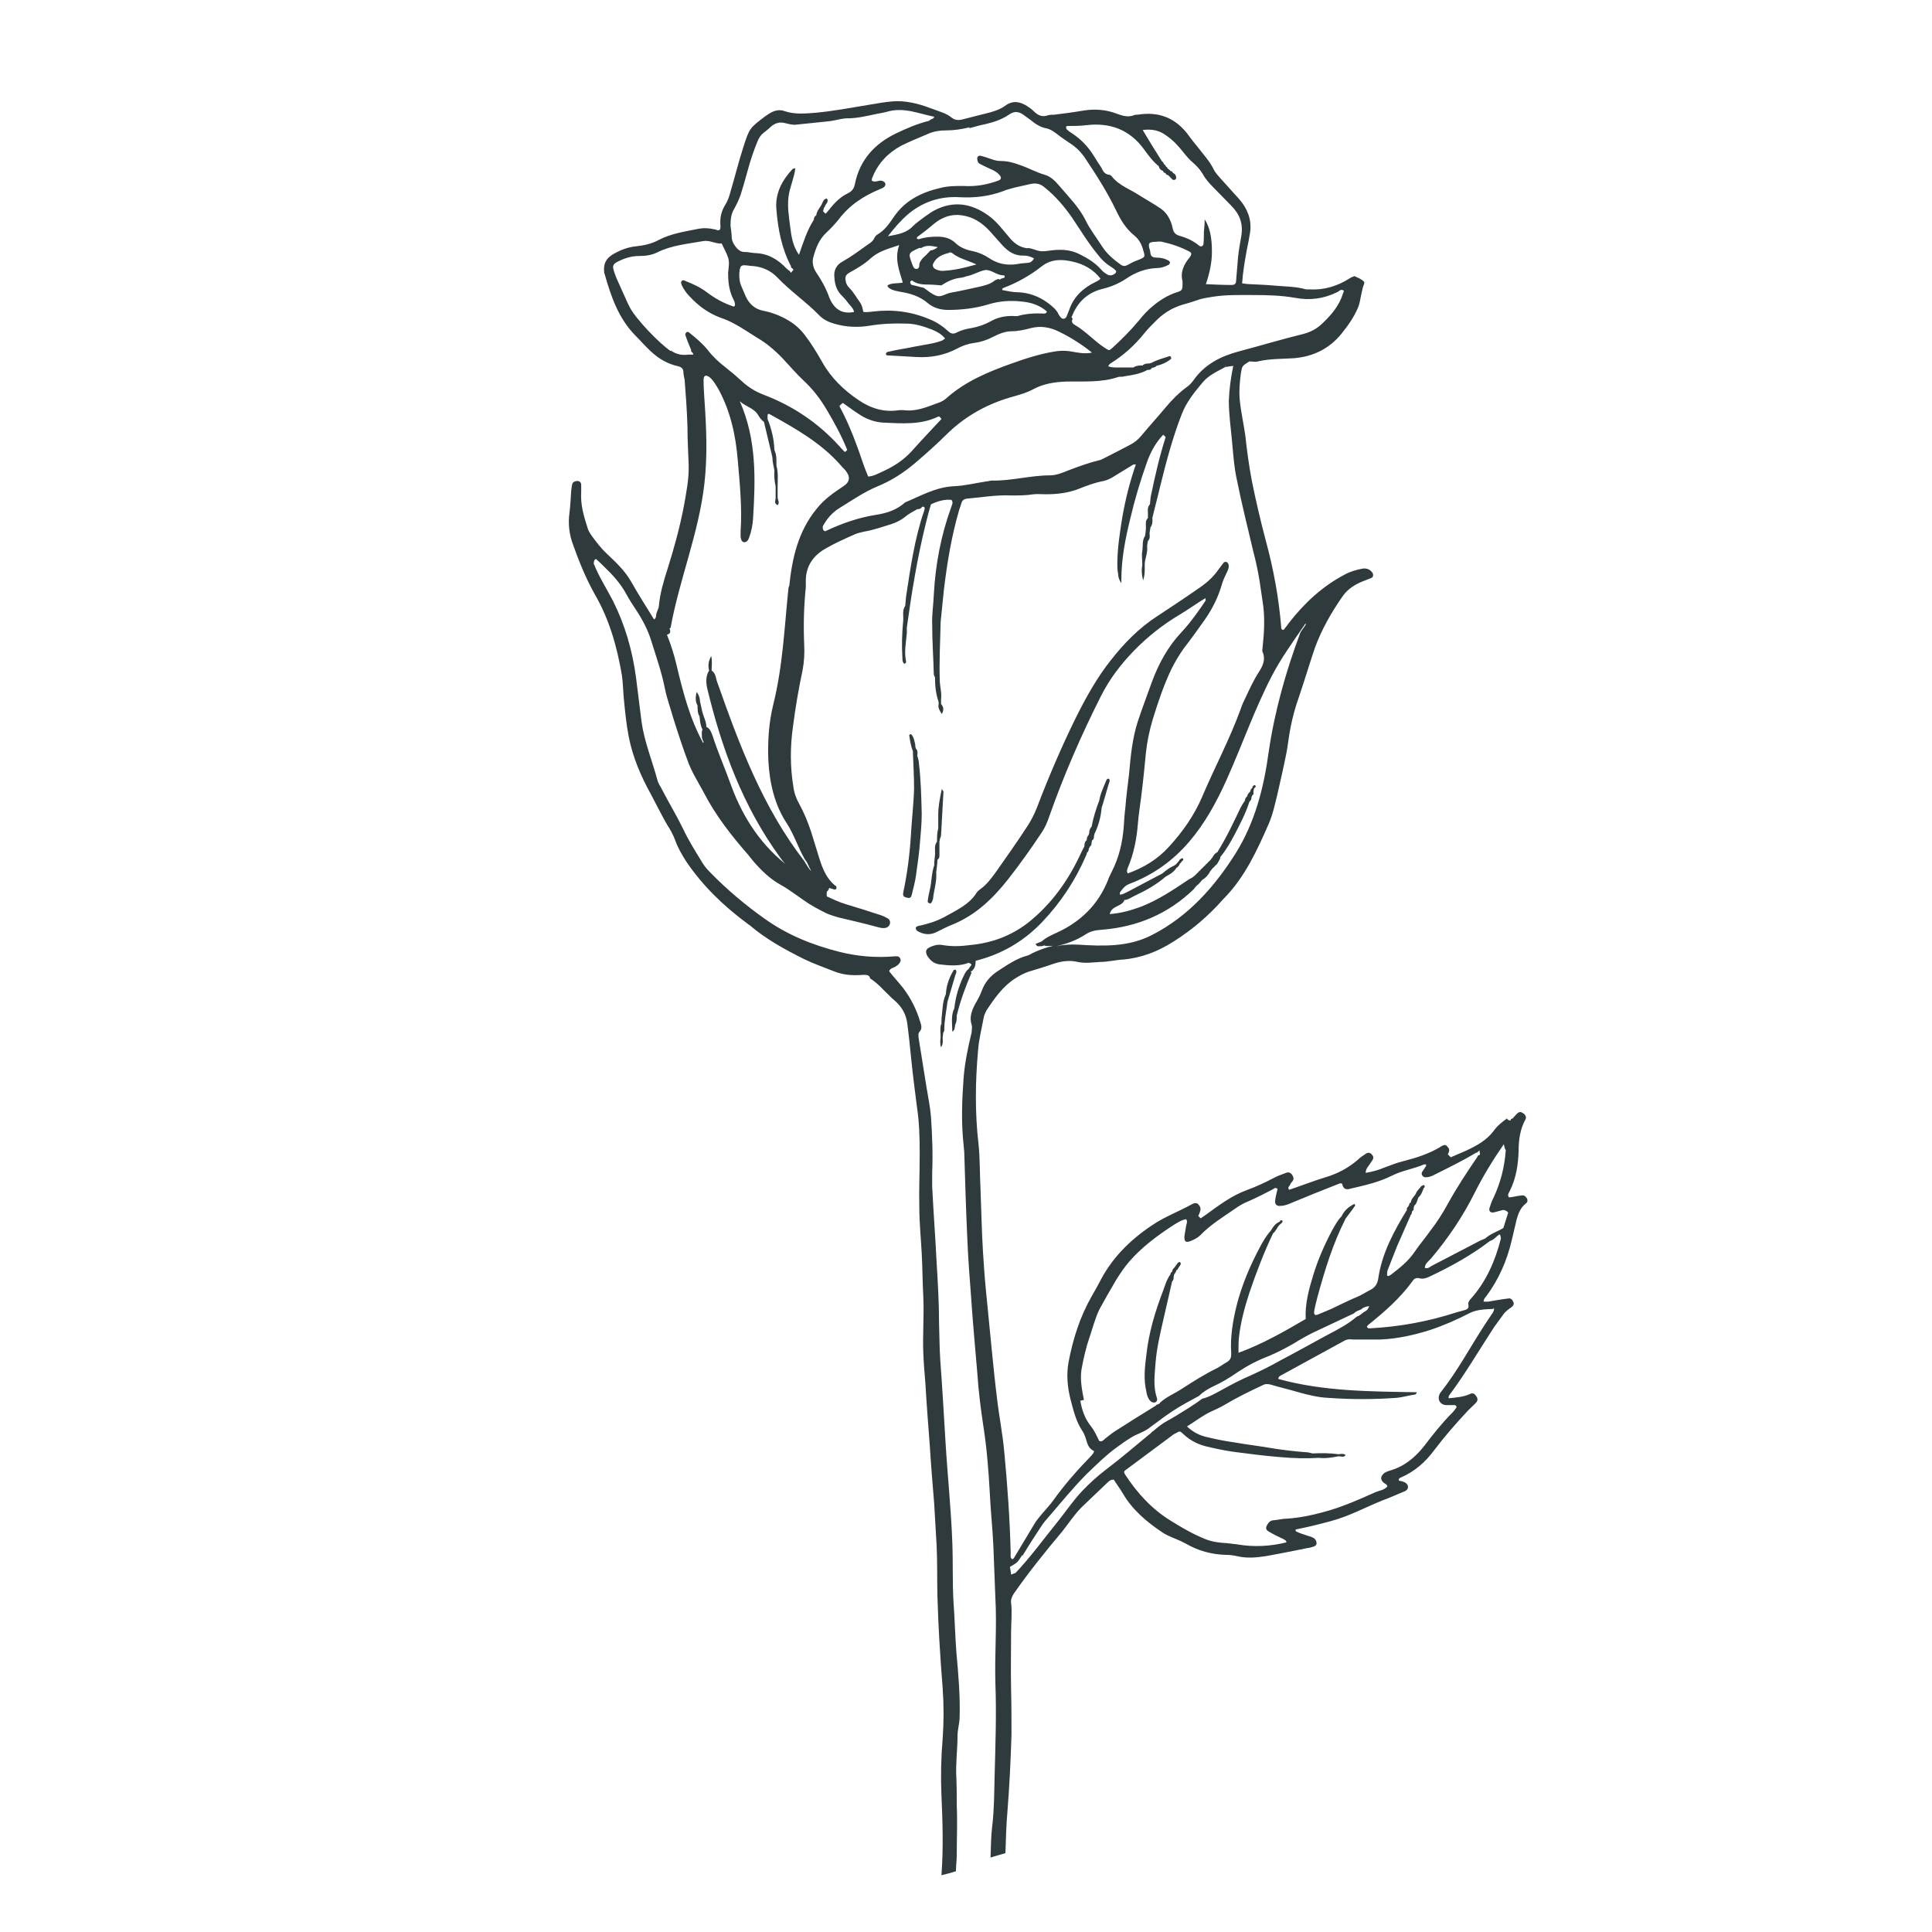 <svg viewBox="0 0 48 48" xmlns:xlink="http://www.w3.org/1999/xlink" xmlns="http://www.w3.org/2000/svg">
  <defs>
    <style>
      .cls-1 {
        fill: #2e3a3c;
      }

      .cls-2 {
        clip-path: url(#clippath-17);
      }

      .cls-3 {
        clip-path: url(#clippath-19);
      }

      .cls-4 {
        clip-path: url(#clippath-11);
      }

      .cls-5 {
        clip-path: url(#clippath-16);
      }

      .cls-6 {
        clip-path: url(#clippath-18);
      }

      .cls-7 {
        clip-path: url(#clippath-10);
      }

      .cls-8 {
        clip-path: url(#clippath-15);
      }

      .cls-9 {
        clip-path: url(#clippath-13);
      }

      .cls-10 {
        clip-path: url(#clippath-14);
      }

      .cls-11 {
        clip-path: url(#clippath-12);
      }

      .cls-12 {
        clip-path: url(#clippath-31);
      }

      .cls-13 {
        clip-path: url(#clippath-32);
      }

      .cls-14 {
        clip-path: url(#clippath-33);
      }

      .cls-15 {
        clip-path: url(#clippath-34);
      }

      .cls-16 {
        clip-path: url(#clippath-35);
      }

      .cls-17 {
        clip-path: url(#clippath-39);
      }

      .cls-18 {
        clip-path: url(#clippath-30);
      }

      .cls-19 {
        clip-path: url(#clippath-36);
      }

      .cls-20 {
        clip-path: url(#clippath-37);
      }

      .cls-21 {
        clip-path: url(#clippath-38);
      }

      .cls-22 {
        clip-path: url(#clippath-27);
      }

      .cls-23 {
        clip-path: url(#clippath-29);
      }

      .cls-24 {
        clip-path: url(#clippath-26);
      }

      .cls-25 {
        clip-path: url(#clippath-28);
      }

      .cls-26 {
        clip-path: url(#clippath-20);
      }

      .cls-27 {
        clip-path: url(#clippath-21);
      }

      .cls-28 {
        clip-path: url(#clippath-22);
      }

      .cls-29 {
        clip-path: url(#clippath-23);
      }

      .cls-30 {
        clip-path: url(#clippath-24);
      }

      .cls-31 {
        clip-path: url(#clippath-25);
      }

      .cls-32 {
        clip-path: url(#clippath-41);
      }

      .cls-33 {
        clip-path: url(#clippath-40);
      }

      .cls-34 {
        clip-path: url(#clippath-1);
      }

      .cls-35 {
        clip-path: url(#clippath-3);
      }

      .cls-36 {
        clip-path: url(#clippath-4);
      }

      .cls-37 {
        clip-path: url(#clippath-2);
      }

      .cls-38 {
        clip-path: url(#clippath-7);
      }

      .cls-39 {
        clip-path: url(#clippath-6);
      }

      .cls-40 {
        clip-path: url(#clippath-9);
      }

      .cls-41 {
        clip-path: url(#clippath-8);
      }

      .cls-42 {
        clip-path: url(#clippath-5);
      }

      .cls-43 {
        clip-path: url(#clippath);
      }
    </style>
    <clipPath id="clippath">
      <path d="M-128.56-146.33c-1.15.16-.14.05.11.17.92.42,0,2.95-1.11,1.17,1.33-2.04-2-2.1-.54-1.74,1.61,1.05-.07,2.14-.83,1.62.38.28.8.46,1.23.14,1.14,2.2,2.84-.7,1.14-1.37Z" class="cls-1"></path>
    </clipPath>
    <clipPath id="clippath-1">
      <path d="M-132.33-144.96c1.47,2.04-.85,2.54-1.8,1.62.14.48,1.05.77.97,1.31-.06.36-1.47,1.95-2.31.2-.2,1.64,3.25.96,2.14-.77,1.61-.15,2.35-1.27,1-2.37Z" class="cls-1"></path>
    </clipPath>
    <clipPath id="clippath-2">
      <path d="M-135.43-139.52c-.63-.72.27-1.35.09-1.45-.52.88-1.49.73-1.94-.17.15.82.75,1.12,1.54.85-.38,2.1,3.12,1.55,2.28-.4.22,1.39-1.36,1.85-1.97,1.17Z" class="cls-1"></path>
    </clipPath>
    <clipPath id="clippath-3">
      <path d="M-129.45-147.67c.12,1.98,2.73.65.2-.71,1.78,1.71.31,1.93-.03,1-.04-.1-.24-1.42-.17-.28Z" class="cls-1"></path>
    </clipPath>
    <clipPath id="clippath-4">
      <path d="M-136.23-142.48c-.89,1.3-3.46,1.74-3.05-.48-.77,2.2,2.37,2.29,3.05.48Z" class="cls-1"></path>
    </clipPath>
    <clipPath id="clippath-5">
      <path d="M-133.3-146.79c.55,1.4-.66,2.76-1.94,1.6.72,1.67,3.1-.22,1.94-1.6Z" class="cls-1"></path>
    </clipPath>
    <clipPath id="clippath-6">
      <path d="M-131.53-143.42c.23,1.9,2.84.84,2.05-.85.3,1.63-1.57,2.34-2.05.85Z" class="cls-1"></path>
    </clipPath>
    <clipPath id="clippath-7">
      <path d="M-132.33-148.44s-.33.16-.31.2c.77-.44,1.89,1.05,1.6,1.65-.59,1.22-2.73-.2-1.17.71,2.55-.2.73-2.68-.11-2.56Z" class="cls-1"></path>
    </clipPath>
    <clipPath id="clippath-8">
      <path d="M-135.12-142.46c.12-.07.97-1.03.74-1.03-.91,1-1.08,1.4-2.25.37.36.63.78,1.07,1.51.66Z" class="cls-1"></path>
    </clipPath>
    <clipPath id="clippath-9">
      <path d="M-139.39-144.85c-.01,1.41,2.07,1.49,2.76.54-.65.49-2.43.91-2.76-.54Z" class="cls-1"></path>
    </clipPath>
    <clipPath id="clippath-10">
      <path d="M-135.75-138.58c-1.12.23-2.29-.28-1.71-1.6-.97,1.49,1.07,2.19,2.19,1.45.07-.22-.45.14-.48.14Z" class="cls-1"></path>
    </clipPath>
    <clipPath id="clippath-11">
      <path d="M-129.56-148.64c.16.71-.47.76-.85,1,1.03.13,1.33-1.16.37-1.65-1.59-.53.36.13.48.66Z" class="cls-1"></path>
    </clipPath>
    <clipPath id="clippath-12">
      <path d="M-132.38-150.95c.43-1.05.33-1.35-.85-1.42v.11c1.67.02.43.85.85,1.31Z" class="cls-1"></path>
    </clipPath>
    <clipPath id="clippath-13">
      <path d="M-138.4-146.3l-.09-.09c-.49.79-1.89.92-2.17-.06-.23.89,1.79,1.11,2.25.14Z" class="cls-1"></path>
    </clipPath>
    <clipPath id="clippath-14">
      <path d="M-136.03-148.5c.64-.09.95.21,1.4.6-.6-1.74-3.6.47-1.4-.6Z" class="cls-1"></path>
    </clipPath>
    <clipPath id="clippath-15">
      <path d="M-130.56-150.83c.42,2.29.88-.66-.91-.23-.02.22.67.04.91.23Z" class="cls-1"></path>
    </clipPath>
    <clipPath id="clippath-16">
      <path d="M-138.08-149.98c-.71.02-2.2.99-.11.11.54-.25,1.23.91,1.17.43,0-.06-.51-.56-1.05-.54Z" class="cls-1"></path>
    </clipPath>
    <clipPath id="clippath-17">
      <path d="M-131.61-149.49c-.2,2.06.9-.58-1.05-1.05.43.28.85.56,1.05,1.05Z" class="cls-1"></path>
    </clipPath>
    <clipPath id="clippath-18">
      <path d="M-137.23-148.61c-.43.98-1.05.76-1.8.26.49.8,1.86.64,1.8-.26Z" class="cls-1"></path>
    </clipPath>
    <clipPath id="clippath-19">
      <path d="M-140.19-147.98c-.21.23-.48.47-.8.51-.07,0-1.94-.14-.57.11.92.17,1.56-.52,1.37-.63Z" class="cls-1"></path>
    </clipPath>
    <clipPath id="clippath-20">
      <path d="M-133.07-148.44l-.11.51c-2.1.36.95.53.11-.51Z" class="cls-1"></path>
    </clipPath>
    <clipPath id="clippath-21">
      <path d="M-134.32-149.92c.49.28,1.63.55,1.51,1.23.48-.44-.99-1.25-1.51-1.23Z" class="cls-1"></path>
    </clipPath>
    <clipPath id="clippath-22">
      <path d="M-138.34-152.97c-.47-.57-.99-.15-1.62.03.44.36.71-.57,1.62-.03Z" class="cls-1"></path>
    </clipPath>
    <clipPath id="clippath-23">
      <path d="M-134.61-151.52c-.85.43.15,0,.51.11.17.05.39.36.54.48.19.88.32-.74-1.05-.6Z" class="cls-1"></path>
    </clipPath>
    <clipPath id="clippath-24">
      <path d="M-134.81-149.61c.09-.57-.87-1-1.34-1-.25.1.53.18.8.34.46.28.49.98.54.66Z" class="cls-1"></path>
    </clipPath>
    <clipPath id="clippath-25">
      <path d="M-136.37-146.27c.59.14,1.07-.2.8-.23-.09,0-.33.54-1.71-.4.05.18.82.6.91.63Z" class="cls-1"></path>
    </clipPath>
    <clipPath id="clippath-26">
      <path d="M-136.26-153.34c.99.77.44-.17-.28-.11-1.58.65-.6.26.28.11Z" class="cls-1"></path>
    </clipPath>
    <clipPath id="clippath-27">
      <path d="M-142.25-157.16c.04.55.4,1.5.74,1.94l-.74-1.94Z" class="cls-1"></path>
    </clipPath>
    <clipPath id="clippath-28">
      <path d="M-138.48-151.63s-.46.12-.4.23c.57-.45,1.32.29,1.45.48-.08-.5-.58-.76-1.05-.71Z" class="cls-1"></path>
    </clipPath>
    <clipPath id="clippath-29">
      <path d="M-134.66-153c1.23.71.19-.27-.51-.11-.73.16.41.09.51.11Z" class="cls-1"></path>
    </clipPath>
    <clipPath id="clippath-30">
      <path d="M-136.6-152.2c.99.75,1.37.69.63.23-.17-.11-.43-.19-.63-.23Z" class="cls-1"></path>
    </clipPath>
    <clipPath id="clippath-31">
      <path d="M-134.72-147.19c-1.26,1.54.07.28.09.09,0-.07,0-.1-.09-.09Z" class="cls-1"></path>
    </clipPath>
    <clipPath id="clippath-32">
      <path d="M-130.56-144.22c.05-.03.44-.21.17-.23-.16,0-2,.72-.17.23Z" class="cls-1"></path>
    </clipPath>
    <clipPath id="clippath-33">
      <path d="M-139.45-152.26c-.07-.04-.43-.08-.51-.06-.33.11.94.28.51.06Z" class="cls-1"></path>
    </clipPath>
    <clipPath id="clippath-34">
      <path d="M-136.94-164.4c-.39.81-.31,1.78-.06,2.62-.01-.92-.19-1.71.06-2.62Z" class="cls-1"></path>
    </clipPath>
    <clipPath id="clippath-35">
      <path d="M-135.47-165.03c-.22.5-.21,1.43,0,1.94v-1.94Z" class="cls-1"></path>
    </clipPath>
    <clipPath id="clippath-36">
      <path d="M-156.44-133.79c7.39,2.64,19.42-5,12.57-12.85-8.32-9.12-27.15,8.31-12.57,12.85ZM-159.14-144.88c3.7-4.32,11.76-6.07,15.62-1.08,9.52,14.64-27.62,17.4-15.62,1.08Z" class="cls-1"></path>
    </clipPath>
    <clipPath id="clippath-37">
      <path d="M-126.26-145.16c-.94-.63-.72-.92-.68-1.94-1.5-1.54-.57-1.97-.57-2.28,0-.46-.81.1-.97-.28-.12-.28.41-.91-.2-.88-.45.02-.74.7-.77-1.05-1.65-.11-.55-.08-1.17-1-1.48.23-.96-.32-1-.54-.12-.64-1.25.88-1.2-.68-.11-.31-.87.24-1.23.09-.22-.1.12-.61-.34-.57-.29.03-.61,1.15-.85-.34-1.76.76,1.97-1.7.94-2.82,1.6-2.37,1.48-7.33,1.62-10.12-3.46,3.34-11.59,4.23-12.17,9.78-2.51-.43-.37,5.73-.46,6.04-.05.08-.3-.25-.4-.11.16,1.42-.9.09-.97.57,0,.04.56.47.51.68-.04.19-.35-.27-.4.06-.01.08.35.38.03.77-1.37-.71.04.45-.4.57-.21.06-.18-.41-.88-.66,1.88-7.21-5.79-9.84-11.2-11.83-2.47-2.64-.59,2.22-.83,4.25-.83,2.96,2.07,7.96,4.5,9.01.05.5-1.11-.04-1.17-.03-.38.1.22.87-.34.97-.3.05-1.16-.53-1.37-.06-1.11-1.5-4.64.3-1.82-.51.69.11,1.64.3,2.02.97,0,0-.14-.1-.17-.03.19,1.2-.83-.8-1.34-.54.72.34.87.55.88,1.34-1.63-.39-4.07-2.6-5.84-.6-3.59,1.12-2.75,2.2-6.27,4.67-1.43.35.32.66,1.03,1.03,1.09.96,3.96,2.69,5.13,2.45.1.03.67.86,1.88.46,1.31.73-.41,1.91,1.17,2.25-.41.39-.52,1.34.14,1.51.23.06.62-.1.66.03-.47,1.95.67,1.58.77,1.62.17.07.31.73,1.31.74-.17.69.35,1.15,1.03.91.37.83.85.68,1.37,1.13.56.16,1.67.04,2.01.46.3.15.6.32.94.37.29.08.93-.17,1.34-.08.75.53,2.13-.2,3.19-.14-.09.02.64-.11.68-.38.03-.01.09-.38.06-.19-.02-.28.18-.59.49-.51,1.36,1.06,1.46-1.3,2.43-.78.25-.25.18-.98.79-.74.39.07.91-.26.98-1.2.08-.09.89.24.97-1.08.64,0,.84-.52.93-1.01-.31-.1-.39-.27.07-.61.44.59,1.23.38,1.52.57.62.76,1.7.45,2.56.6.73.04,1.63-.19,2.41.04.16.02.94.06,1.25-.17.14-.22.24-.57.59-.46.33.07.78.2,1.06-.01.07.02.11-.06.13-.11,0,0-.01,0-.02,0h.02c-.02-.67.62-.42,1.01-.58.33-.19.46-.6.81-.78.44-1.49,2.13-.41,1.95-2.6,1.24-.14.68-1.55.74-1.65.04-.07.23.45.46-.97-.34-1.06.64-.53.68-1.25.05-.85-1.4-.45-.06-1.71ZM-126.91-145.36s.6.18.11.63c-.11,0-.17-.58-.11-.63ZM-136.26-154.42c-.76.56-.4-.54-1.23-.31,1.09-.83,2.16-1.47,2.99-2.59.46.72-1.25,2.53-1.77,2.91ZM-137.51-154.94c-.83.59-.52.86-.63.06-1.08.64-1.38.62-2.34.23-.1.04-.27.78-.48.48.19-.46.84-1.55,1.48-1.48-.73.11-.3-.5.15-.61-.03-1.61,3.3-.57,5.63-3.58-.45,2.81-1.82,3.46-3.82,4.9ZM-132.81-167.11c-.08.13-.12.28-.17.43l.11.09c-.45,3.15.58,6.44-2.76,8.24-.29.16-3.13,1.28-3.16.94.74-1.24.96-.84.97-.91-.82.08.65-1.35.68-1.54.37-.42.59-.1.26-.43.81-.11,3.13-.97,3.08-1.48-.17.08-1.53,1.17-2.91,1.37.42-1.13,1.22-.67.54-.88.02-.2,1.74-.61.28-.29-.09-.35.74-.27.74-.34-1.34-.18.41-.34.85-.51-.4.03-1.75.31-.68-.26.32-1.08,1.75-2.67,1.99-3.99-2.56,4.47-5.55,8.91-8.92,12.77,2.3-4.33,6.76-8.56,8.98-13.25l.11.06ZM-137.74-164.46c1.54-.83,3.26-.89,4.5-2.34l-1.31,2.22c-.22.02-.06-1.21-.2-.77-.12.38.28,1.09-.17,1.23-.19.29-.83,1.59-1.14,1.28.23.37-1.41,2-1.8,2.48-.37-.84,0-.05-.14.23-.69.11-.84-3.27,0-4.1-1.07.72-.66,3.44-.23,4.47l-.09.09c-.26-.49-.04.02-.09.14-.03.09-1.03,1.25-1.17,1.51-.37-.74-.84-2.88-.43-.83.12.19.53,1.33.17,1.08-.17-.12-.36-1.49-.46-1.31-.08.16.49,1.61.31,1.51-1.21-2.51-1.02-6.19,2.22-6.9ZM-159.68-157.16c.29,1.46,1.58,2.49,3.05,2.42-4.11-.64-2.74-4.7-3.31-7.52,3.9,3.24,10.81,2.78,11.8,8.83.83.88.49,3.76-.51,3.76.79-1.67,0,0-.2.09-.94,0,.14-.79,0-1.31-.13.18-.36,1.14-.54.97.85-1.92.6-4.95-.6-6.67,1.08,2.09,1.33,4.37.43,6.58-.27-.01.17-.54.14-.83-.33.77-.33.75-1.03,1.2-.07-.1-.98-1.18-.94-1.28,1-2.42.14-.33.06-.23-.64.3.4-1.04.46-1.94.44-2.88-1.03-5.26-1.14-5.02,1.28,1.94,1.42,4.63.37,6.7-.53-.42-1.1-1.45-.57-2.17l-.43.8c-.48-.78-1.31-1.46-.8-2.42-.1-.25-.17.45-.23.57-.33.65.14-.78.17-1.2.1-1.5-.85-3.47-1.4-3.73.61.81,1.82,3.57.97,4.9-.2-.43-.79-.84-.77-1.28-.27.25-.62-.79-.51-.63-.42,0-.18-.76-.43-.37-.32-.69-.01-1.84-.54-2.54-.24-.26.62,1.83.26,2.14l-.88-1.05c-.29-2.32-.49-2.11-.09-.14-.42-1.12.01.18-.43-.48-.02-1.36.07.38-.28-.34-.04-.09.04-.45-.09-.09-.61-.68-1.15-1.44-1.71-2.17,11.68,15.25,10.09,15.5-.23-.11.19.77,2.47,3.94,2.94,4.65-3.25-.64-2.65-.58.14.26.53.77,1.02,1.43,1.57,2.19h-.97c.47.2,1.15-.02,1.25.46-2.62-.17-2.33.02.09.09v.11c-.93,0-.04-.02.2.14.06.11,1.88,2.36,1.51,2.42-2.99-.51-7.51-1.68-6.78-5.76ZM-157.55-150.58c-.46-1.21-1.46-1.98-1.51-3.39,1.63,2.61,5.86,1.5,7.15,3.96-.09.4-3.96.33-.77.37-.73.29-2.59.02-3.36-.28-.62-.24-2.11-1.52-1.14-.57.77.61,1.66.88,2.62,1.03l-.63.8c-.8-.5-1.8-1.16-2.37-1.91ZM-153.81-149.35v-.11c1.19-.04,1.16.21,0,.11ZM-167.63-140.09c.86.12,2.82-1.23,3.19-1.82.53-.84-1.04.99-1.91,1.4-1.69.92-1.96-.17-3.08-.74-2.41-1.28-1.88-.09.34-1.94,1.64.38,1.85.27.09-.09,2.29-2.63,6.39-5.98,9.75-3.08-1.57,3.22-.65-.24-4.39-.28,1.96.31,2.36.63,3.31,2.22-.81.45-.37.81-1,.71-.33,1.82-1.47-1.17-2.34-1.48-.99-.7-1.97-.71-1.71-.57.26.14,1.87.04,3.16,2.65-.14,0-1.14.25-1.2.03-.41.36-.46-.08-.85-.51l-.03.11c-.3-.76-2.98-1.78-2.68-1.25,1.46-.22,3.04,1.71,2.85,1.82-.67.27-1.57-.71-1.11-.2l-.09.09c-.07-.08-2-.87-2.17-.57.27.11,1.77.26,1.99.8-.22-.05-5.1.39-4.67.63,2.44-.5,6.01-.6,8.38-.68.16.73-7.65.23-8.86.94,2.89-.34,5.91-.05,8.81-.48-.64,2.14-3.72,3.57-5.78,2.31ZM-162.79-139.35c.35,1.64-1.61.5-1.57.37-.22-.08-1.55.02-2.42-.6,1.31.19,2.89-.16,3.96-1.05.83,1.14.15.83.03,1.28ZM-161.82-138.04c-1.27-.97-.28-1.43-.23-1.71.1-.57-.61-.77-.34-1.37.9-.34.7-1.91,1.48-2.11-.05-.11-.36.12-.34-.11.16-.02,1.11-.84,1.14-.91.13-.35-.54-.45.26-.54-.49.74.31.02.37-.26-.07-1.34.27-.69,1.37-1.31-.93-.48,1.21.23.31-1.05.09-.06,1.45.7,1.42-.85,1.35.62,1.44-.45,1.68-.71.61-.68.94.78,2.88-.83.68.33,1.24.74,2.17,0,1.22,1.21,1.43-.63,2.51.85,2.01-.35,1.15.96,2.91.97.56,1,.17,1.36,1.57,1.57.12,2.56,1.51.85,1.42,2.34-.91.96.49.95.28,1.65-.06.2-.59.21-.46.68,1.49,1.07-.74.58.11,2.62-2.2,1.29-2.24,3.65-5.04,4.47-2.31,2-9.76,2.3-12.03.4-1.63.41-1.7-1.11-2.54-1.97-.74-.76-1.31.33-.91-1.82ZM-153.33-132.11c-.68,1.39-1.91.2-1.99-.85,1.37-.09,2.66-.24,1.99.85ZM-157.75-133.45c.56.47,2.08-.24,2.25.43.34,1.35-2.4,2.32-2.25-.43ZM-161.59-135.25c-.07-.29.32-.52.43-1.11.04.18.65.88.66.94.05.53-.95.66-1.08.17ZM-160.31-135.1c.72.77-.12.62.28,1.94-.79-.17-.47-1.37-.28-1.94ZM-159.85-134.42c.57.67,2.11-.21,1.91,1.23-.21,1.52-2.79.18-1.91-1.23ZM-156.29-130.57c.72-.84.28-.08,1.37.28-.24.34-1.37,0-1.37-.28ZM-154.61-130.43c1.51-.12-.14-.13-.57-.28-.68-.24-.87-1.36-.74-.4-.92.58-1.19.32-1.54-.63-1.05.49-1.26-.27-.4-1.03.34,1.6,2,1.88,2.51.23.3.69.58,1.07,1.34,1.28l-.57.51c.96-.3.46.26,1.45.54.24,1.79-1.6-.17-1.48-.23ZM-152.99-131.85c-.08-.08-.06-.14-.17-.11.23-1.58.9-.8,2.02-.97.67,1.43-.72,2.25-1.85,1.08ZM-151.25-130.03c.35.31.66.19.94.37.04.28-2.02.64-.94-.37ZM-150.76-131.37c.51.45.95.28,1.36.54.06.41-2.92.92-1.36-.54ZM-149.37-130.62c.46.38.75.15,1.1.35.12.39-1.99,1.29-1.1-.35ZM-143.82-134.9c.51.45.95.28,1.36.54.06.41-2.92.92-1.36-.54ZM-140.7-138.04c.45.45.84.28,1.19.54.06.41-2.56.92-1.19-.54ZM-133.46-136.94c.46.5.91.37,1.28.66.02.41-2.96.61-1.28-.66ZM-153.08-131.52c.54.48,1.02.3,1.45.57.07.43-3.12.98-1.45-.57ZM-152.78-130.3c.58.09.83-.24,1.24-.24.24.27-1.71,2.02-1.24.24ZM-148.77-131.48c-1.32,1.02-2-.27-1.99-1.42,2.39-.4,2.84-1.05,1.99,1.42ZM-148.37-132.85c-.52-1.31.92-.36,1.68-1.34.78,1.17-1.06,2.89-1.68,1.34ZM-147.48-131.8c.03-.08.91-.27,1.07-1.36.3,2.3-1.36,2.11-1.07,1.36ZM-147.18-131.05c.03-.08.91-.27,1.07-1.36.3,2.3-1.36,2.11-1.07,1.36ZM-145.89-132.13c.03-.08.91-.27,1.07-1.36.3,2.3-1.36,2.11-1.07,1.36ZM-142.81-134.94c.01-.09.82-.47.73-1.57.82,2.17-.83,2.36-.73,1.57ZM-149.09-131.02c.03-.07.81-.24.95-1.21.26,2.03-1.2,1.87-.95,1.21ZM-146.38-134.39c.43-.22,1.53-.83,1.8-1.23.96,1.08-1.99,3.37-1.8,1.23ZM-144.55-133.14s.72-.11.83-.31c.21.79-.96,1.52-.83.31ZM-146-133.2s.72-.11.83-.31c.21.79-.96,1.52-.83.31ZM-142.5-135.59c-.66,1.05-2.82.6-.88-.83.5.26,1.1,0,.88.83ZM-143.24-137.07c.02-.08.77-.68,1.05-1.23,1.08,1.89-1.31,2.17-1.05,1.23ZM-141.5-138.81c.42.02.57,1.1.17,1.2-.54.14-.85-1.23-.17-1.2ZM-141.22-136.87c.36.05,1.51-.1,1.28.48-.14.35-1.52-.36-1.28-.48ZM-139.85-136.01c-.22-.1-1.1.24-1.03-.28,1.18.14,1.62.46,2.65.77-1.14.53-1.41-.39-1.62-.48ZM-137.34-135.27c-.36-.23-.56-.78.46-.06,1.58-.06-.42-.03-.43-.43.29-.93,1.09-.03,1.82,0-.64.31-1.13.95-1.85.48ZM-136.26-137.21c.88.9,1.52.71,1.14,1.08-.61.6-2.26-.51-1.51-.28-.19-.12.25-.66.37-.8ZM-134.35-135.39c-.32.33-1.04-.09-1.03-.14.49-.07.59-.52.83-.48.06,0,1.15.55.2.63ZM-130.73-136.58c-.36.28-1.31-.06-.77-.26,0-.04-.3.05.2-.6.14.51,1.88.1.57.85ZM-129.48-138.12c.31-1.63.29-.85.97-1.37.35.87-.26,1.13-.97,1.37ZM-128.37-140.03c-.26.54-1.21.96-1.11-.26.32,1.04-1.16,4.34-1.68,2.14.03-.11,1.07-.5.97-1.94.59-.2,1.48-.96,1.2-1.65.07-.08.35.11.66-.31,1.13.6-.04.96-.03,2.02ZM-128.05-139.95c-.1-.04.18-1.07.4-1.25.1.53.25,1.16-.4,1.25ZM-127.2-143.94c-1.19-.93-.09-.02-.03.43.17,1.3-.84,2-.97,1.31.56-1.3-.94-1.95-.11-1.08.28.71-.3,1.67-.74,1.37-.41-.28.09-1.51-.06-1.91-.12-.58-.38-.58-.06,0,.05.75-.4,1.16-.06,1.97-.86-.61.02.12.06.28.09.36-.74,1.52-1.51,1.17-.4-.18-.57-2.02-.48-.66-.34,1.17-1.55,1.74-2.17.23.27,1.46,1.69,1.62,2.19.2,2.35,1.14-1.35,3.55-1.14,1.48-.67,1.45-1.59,1.44-2.71.43.24,1.1,2.1,1.36,2.54.26.57.86,1.41-.1.88,1-.42.98-1.57.96-1.97-.09-1,1.7-2.08.98-3.08-.28.41.92-.87,1.83-1.74,1.45.63-.08-.59-.31-.71-.14-.41-.38-.49-.21-.11.06.83.6,2.2.17,1.71.51-.88.57-3.31-.83-1.76-1.37,0-.03,0-.06,0-.1-.08-.03-.07-.05,0-.07,0-.03,0-.06,0-.09-.76-.14-1.54-.88-1.81-1.6.35-.02,1.21-.27,1.31-.63.16-.54-.61.44-1.23.26-.71-.36-.3-1.33.54-1.17-.66-.39.31-.24.46-1.25-.21-1.25-.06.17-.43.37-.35.19-.88-.23-.74-.4.61-.12.11-.51.88-.43-.77-.16-.38-.37-.4-.4-.04-.05-.99-.83-.6-.88.07,0,.56,1.1,1.05.94-1.4-.67-.73-1.42-.97-1.94-.76-.65-1.24.16-1.37-1.77-.29-.38-.79-.12-1.14-.51-.49-2.11-1.26-.48-2.05-2.11,2.65-2.34-1.84,1.33-.57-.74-.1-.98.81,0,.11-1.14,3.13-.02-1.77-6.11,1.42-6.5.26-.16.2-2.77,1.71-3.25-1.01,1.85.18,3.88,1,5.56-1.95-2.9-1.38-7.38,2.14-7.95-2.81,3.09,1.85,4.84-2.08,8.41-.97-1.52-.97-1.39-.09.09-.17.08-.6,1.26-.8.6-.07.45-.79-1.22-1.2.83-.65-.5-1.04-5.32-.97-2.68.18.96.32,2,.8,2.85l-.66-.09c-.07.56-.45.37.34.8.18-.13.03-.32-.09-.43,1.25.1.91-.69,1.03-.97.22-.53.61.3.94.14.5-.31,1.06.01,1.31-.51.77.49.91-.21.97-.23,1.1.75,1.09.13,1.54-.11,1.04-.57.1.64.46.57.09-.02.54-.68.66-.48-.33.64.38-.11.48-.26.36-.03.05,1.1,1.82.23.41,1.5.89.43.97.46.08.03-.09.85,1.31.34.24,1.28,1.01.6,1.08.63.11.03-.07.92,1.25.63.04,1.67,1.02.59,1.17,1-.22.57.18,1.03.17,1.08-.02.18-1.02.54.71-.03.24.1-.28,1.14.83.94-.42,1.76.63,1.7.74,2.17-.24,1.36.45,1.96-.03,3.22ZM-126.97-144.11c.12.13.49.44.48.6-.02.34-.83.63-.48-.6Z" class="cls-1"></path>
    </clipPath>
    <clipPath id="clippath-38">
      <path d="M-148.85-137.55c1.86-.96,3.45-3.14,2.85-5.3.3,2.54-.94,3.89-2.85,5.3Z" class="cls-1"></path>
    </clipPath>
    <clipPath id="clippath-39">
      <path d="M-154.41-136.44c-.79-.01-1.64-.17-2.37-.48-1.34-.57-2.3-2.04-1.68-1.05,2,1.97,5.14,1.97,7.67,1.17-.71.48-3.3.8-1.88.68,2.75-.23,8.12-3.84,6.18-7.84-1.98-2.53.27-.66.63.57-6.22-11.11-20.73,3.45-8.55,6.95ZM-158.4-143c.31-1.01,1.55-2.64,1-1.57.73-.84,1.65-1.32,2.71-1.62-.76.02-1.84.62-2.37,1.17l-.09-.09c3.5-4.3,12.33-1.06,10.43,4.27-2.25,5.75-13.9,5.58-11.68-2.17Z" class="cls-1"></path>
    </clipPath>
    <clipPath id="clippath-40">
      <path d="M-147.57-139.63l-.09-.03c-.81.79-1.82,1.27-2.82,1.74.75-.06,2.96-1.55,2.91-1.71Z" class="cls-1"></path>
    </clipPath>
    <clipPath id="clippath-41">
      <path d="M-147.46-140.23c-.2.2-.61.56-.6.68.32-.13.41-.45.6-.68Z" class="cls-1"></path>
    </clipPath>
  </defs>
  <g data-name="2" id="_2">
    <g>
      <path d="M33.66,6.86s-.08.02-.12.05c-.31.2-.64.3-1.01.28-.03,0-.06,0-.08,0-.24-.07-.49-.07-.73-.09-.22-.02-.44-.03-.66-.04-.06,0-.12-.01-.2-.02.02-.3.07-.57.12-.85.03-.14.06-.29.08-.43.04-.31-.07-.58-.27-.81-.15-.17-.31-.34-.46-.51-.07-.08-.14-.15-.18-.24-.1-.2-.25-.36-.38-.53-.07-.09-.15-.18-.22-.28-.32-.45-.74-.63-1.29-.54-.03,0-.06,0-.08.01-.15.06-.28.02-.42-.03-.28-.11-.57-.13-.86-.08-.23.04-.47.07-.71.1-.05,0-.09,0-.14.01-.15.06-.26.01-.37-.1-.05-.05-.11-.09-.17-.13-.18-.11-.35-.14-.54,0-.14.1-.31.15-.48.19-.2.05-.39.1-.59.15-.09.02-.17.02-.26-.05-.07-.06-.16-.1-.24-.13-.28-.1-.56-.22-.87-.26-.33-.05-.65.03-.98.08-.42.07-.85.15-1.27.19-.26.02-.53.05-.79-.04-.13-.05-.27-.01-.39.07-.03.02-.06.04-.09.06-.38.29-.39.29-.54.76-.12.37-.21.74-.32,1.11-.03.11-.06.21-.12.31-.11.17-.15.35-.13.55,0,.03,0,.05-.01.08-.05.05-.09,0-.13,0-.13-.03-.26-.04-.38-.02-.35.07-.71.12-1.03.29-.17.09-.36.13-.55.15-.21.02-.41.1-.59.21-.16.1-.22.24-.2.42,0,.02,0,.04.01.05.16.56.34,1.1.76,1.53.13.13.25.27.38.39.2.19.42.32.69.38.08.02.13.06.13.15,0,.06.02.13.03.19.03.39.06.78.07,1.18,0,.31.02.62.03.93.01.35-.06.69-.12,1.03-.1.52-.24,1.03-.4,1.54-.1.31-.19.61-.22.93,0,.05-.03.1-.05.16-.03.06,0,.14-.07.18-.19-.31-.39-.62-.57-.94-.16-.28-.39-.49-.61-.7-.14-.13-.26-.29-.37-.44-.05-.07-.09-.14-.11-.22-.09-.28-.17-.56-.15-.86,0-.06,0-.13,0-.19,0-.05-.04-.09-.09-.09-.06,0-.11.02-.13.07-.02.06-.02.13-.03.19-.01.17-.02.35-.04.52-.04.27-.01.55.09.81.15.42.32.84.54,1.23.36.62.55,1.3.67,2,.03.2.03.4.05.6.03.31.06.62.12.93.1.51.3.98.55,1.43.08.15.16.31.24.46.06.11.11.21.17.31.08.12.15.25.2.39.07.19.17.36.28.53.41.6.92,1.09,1.5,1.52.02.02.04.03.07.05.41.35.87.6,1.35.84.25.12.51.21.76.31.23.09.47.1.71.08.08,0,.15,0,.17.09.19.12.33.29.49.44.04.04.08.08.12.11.17.15.28.33.31.56.04.3.07.6.1.9.04.39.09.78.14,1.17.06.39.07.78.07,1.18,0,.44-.02.88-.01,1.32,0,.38.04.77.06,1.15.02.37.02.73.04,1.1.02.47-.02.93,0,1.4.01.24.03.47.05.71.03.52.07,1.04.11,1.56.03.48.07.97.11,1.45.02.35.04.69.06,1.04.02.41.01.82.02,1.24.02.77.07,1.53.13,2.3.03.42.03.84,0,1.26-.04.46-.05.93-.03,1.4.03.66.05,1.33,0,1.99.12-.03.24-.06.36-.1,0-.13.02-.26.02-.4,0-.41.02-.83,0-1.24,0-.23,0-.46-.01-.69-.02-.35.03-.7.03-1.04,0-.14.04-.27.05-.41.02-.56-.03-1.12-.08-1.67-.03-.41-.04-.82-.07-1.23-.03-.49-.01-.99-.03-1.48-.03-.84-.12-1.68-.17-2.52-.04-.68-.08-1.35-.13-2.03-.02-.31-.02-.62-.03-.93,0-.49-.03-.99-.06-1.48-.03-.63-.08-1.26-.11-1.89,0-.12,0-.24,0-.36.02-.46,0-.92-.03-1.37-.02-.25-.07-.49-.11-.73-.07-.42-.13-.83-.2-1.25,0-.05-.01-.09.02-.13.08-.08.05-.17.02-.26-.09-.3-.23-.58-.42-.83-.11-.14-.24-.28-.35-.42.03-.08.1-.08.15-.11.05-.03.09-.06.12-.11.04-.06,0-.14-.06-.15-.03,0-.05,0-.08,0-.46.04-.92,0-1.36-.11-.67-.17-1.3-.42-1.87-.83-.48-.34-.93-.72-1.34-1.14-.07-.07-.14-.15-.19-.23-.17-.28-.35-.56-.49-.86-.16-.33-.35-.64-.52-.97-.04-.08-.1-.16-.12-.25-.13-.48-.32-.94-.39-1.43-.05-.37-.09-.75-.14-1.12-.09-.66-.27-1.29-.57-1.89-.16-.31-.35-.6-.48-.93.01-.04,0-.1.06-.11.07.06.13.12.2.19.21.2.41.42.55.68.08.15.17.28.26.42.15.23.28.48.36.74.12.39.26.78.34,1.19.05.25.14.49.21.74.12.38.24.75.38,1.12.06.15.14.3.22.44.05.1.11.19.16.29.29.56.68,1.06,1.1,1.54.04.05.08.1.12.15.2.23.41.44.68.59.2.11.38.25.57.38.18.13.37.23.57.33.09.04.19.07.29.1.34.08.68.16,1.01.25.08.02.14.03.21,0,.09-.05.1-.17.02-.22-.05-.03-.11-.06-.17-.08-.3-.1-.59-.19-.89-.28-.16-.05-.31-.12-.46-.19,0-.04,0-.07,0-.11h0s.06-.06.06-.1c.04.01.09.03.13.04.01,0,.04,0,.05-.02,0,0,0-.03,0-.05,0,0,0-.02-.02-.02-.22-.17-.32-.42-.4-.67-.07-.23-.14-.45-.21-.68-.08-.24-.17-.46-.29-.68-.08-.14-.13-.28-.15-.44-.08-.49-.08-.98-.01-1.48.06-.47.14-.94.24-1.41.04-.21.05-.42.04-.63-.02-.48-.01-.95.04-1.43,0-.05,0-.11,0-.16,0-.37.19-.63.49-.8.24-.14.49-.25.74-.36.07-.03.14-.04.21-.06.24-.04.46-.12.69-.19.12-.04.24-.1.34-.18.09-.08.2-.13.3-.19.05,0,.09-.01.12-.06h.02s.02,0,.02,0c.04.03.02.06.01.1-.24.7-.34,1.42-.45,2.14-.01.07-.01.15-.02.22-.08.12-.04.25-.05.37-.03.31-.04.62-.02.93,0,.04,0,.07.02.11,0,.01.02.03.04.03,0,0,.02-.02.03-.03,0,0,0-.02,0-.03-.05-.24,0-.47.02-.7,0-.04,0-.09,0-.14.12-.87.26-1.73.47-2.58.04-.16.08-.32.13-.48.17-.08.34-.13.51-.11.05.07.01.12,0,.16-.26.71-.4,1.44-.44,2.2-.01.25-.05.49-.04.74,0,.41.03.82.04,1.23,0,.03.02.05.03.08,0,.21.02.41.09.61,0,.02,0,.03,0,.05-.02.09.02.16.08.25.05-.1.05-.17-.02-.25v-.11c.02-.15-.02-.29-.03-.43-.02-.5.01-1,.02-1.5.03-.26.05-.53.08-.79.08-.67.19-1.34.38-1.99.02-.06.04-.12.06-.18.02-.06.06-.09.12-.1.37-.03.74-.1,1.12-.08.18,0,.36,0,.55-.03.1-.01.2,0,.3,0,.28,0,.55-.03.81-.13.2-.08.41-.16.63-.2.09-.02.17-.06.25-.11.16-.1.33-.2.49-.3.02,0,.04,0,.06,0-.15.43-.26.87-.34,1.33-.06.38-.12.76-.12,1.14,0,.08,0,.16.02.25,0,.08.03.16.08.23,0-.03,0-.06,0-.09,0-.52.1-1.02.22-1.51.11-.47.25-.94.41-1.39.09-.26.22-.5.41-.7.02.02.04.04.06.06-.15.47-.26.95-.36,1.43-.02.08-.02.16-.03.24,0,0,0,0,0,0-.07.07-.05.16-.05.24,0,.03,0,.07,0,.1-.07.07-.05.15-.05.23,0,.07-.01.14-.02.21-.08.12-.05.26-.07.38-.02.11,0,.23,0,.34-.02.12-.02.23.02.39.05-.15.04-.27.04-.39,0-.15.08-.29.06-.44,0-.05.01-.1.02-.15.05-.05.05-.11.04-.18,0-.05.02-.1.02-.15h0c.05-.07.06-.15.05-.24.06-.26.13-.51.19-.77.15-.61.31-1.22.54-1.81.12-.31.32-.55.52-.79.15-.18.36-.27.56-.38,0-.02.01-.03.02-.04,0,.01-.01.02-.02.04.06-.01.12-.02.2-.03-.06.29-.1.58-.11.87,0,.34.05.67.08,1.01.03.32.05.64.12.95.12.6.27,1.2.41,1.79.06.23.11.46.15.7.03.18.05.36.08.54.06.37.04.75,0,1.12,0,.04-.02.1,0,.13.08.19,0,.35-.09.49-.13.2-.23.42-.33.63-.04.09-.09.18-.12.28-.27.75-.65,1.46-.96,2.19-.2.47-.49.88-.83,1.25-.28.31-.63.52-1.02.66-.04-.06-.01-.1,0-.14.15-.35.22-.72.25-1.09.02-.27.07-.54.1-.82.04-.32.07-.64.1-.95.03-.28.09-.56.17-.83.13-.42.27-.84.46-1.24.09-.18.19-.35.31-.52.18-.23.35-.47.52-.71.19-.27.34-.57.43-.89.03-.11.09-.22.14-.33.02-.05.04-.1.02-.16,0-.02-.03-.05-.05-.06-.02,0-.06,0-.07.02-.06.08-.12.16-.18.24-.15.2-.35.34-.56.48-.3.21-.61.41-.91.61-.45.29-.82.67-1.15,1.09-.35.44-.62.93-.87,1.43-.36.73-.68,1.48-.97,2.24-.07.18-.16.35-.27.51-.24.37-.5.73-.75,1.09-.11.15-.22.3-.37.41-.04.03-.08.06-.1.09-.19.31-.52.45-.82.62-.21.11-.42.17-.65.22-.02,0-.05.03-.05.05,0,.02.02.05.04.07.14.08.29.11.45.04.15-.07.29-.15.45-.21.57-.24.99-.65,1.36-1.12.29-.37.56-.75.82-1.14.09-.13.15-.27.2-.42.36-1.02.79-2.01,1.28-2.98.21-.42.49-.79.82-1.13.34-.35.72-.65,1.14-.9.22-.13.42-.28.64-.41,0,.02,0,.03,0,.05,0,0,0,0,.01,0,0,0,0,0,0,0-.08.12-.16.24-.25.36-.11.15-.22.29-.35.43-.34.36-.57.78-.74,1.24-.12.33-.24.65-.35.98-.14.43-.18.88-.22,1.32-.03.27-.07.54-.09.82-.02.15-.03.31-.04.47-.03.4-.12.78-.3,1.13-.03.07-.07.13-.09.2-.24.61-.68,1.04-1.27,1.31-.13.06-.27.12-.38.22,0,0,0,0,0,0,0,0,0,0,0,0-.05.02-.1.04-.15.06.01.03.03.06.07.06.05,0,.1,0,.14-.02,0,0,.02,0,.03.01.05.01.11,0,.16,0,.01,0,.02,0,.03,0-.17.04-.34.1-.51.18-.04.02-.08.05-.12.06-.27.07-.5.23-.73.38-.19.12-.33.28-.41.5-.04.11-.1.22-.16.32-.09.17-.15.34-.09.52.02.07,0,.13,0,.19-.09.37-.17.75-.2,1.14-.04.55-.06,1.1,0,1.65.01.1.02.2.02.3.02.66.04,1.32.07,1.97.02.52.06,1.04.1,1.56.04.61.1,1.22.15,1.83.03.47.09.93.16,1.39.08.52.12,1.05.15,1.58.02.45.07.89.09,1.34.02.43.03.86.05,1.29.04.71-.02,1.41,0,2.11.03.79,0,1.58-.02,2.36-.01.4-.01.81-.06,1.21-.03.25-.03.51-.04.77.12-.04.25-.07.37-.11.01-.35.02-.69.05-1.04.05-.63.08-1.26.1-1.89,0-.38,0-.77-.01-1.15-.01-.47,0-.93,0-1.4,0-.25.03-.49,0-.74-.01-.08.02-.15.07-.23.37-.53.78-1.04,1.2-1.54.16-.2.3-.42.48-.6.22-.21.44-.42.66-.63.03-.03.07-.06.14-.06.07.11.16.23.23.35.24.41.6.71.99.97.14.09.3.14.45.21.04.02.08.04.12.06.31.18.64.27.99.28.09,0,.18.01.27.03.25.06.49.04.74,0,.34-.06.68-.13,1.03-.2.04,0,.09-.02.13-.03.05-.01.09-.04.09-.09,0-.04-.02-.09-.06-.12-.05-.03-.1-.05-.15-.06-.1-.04-.21-.06-.31-.12,0,0,0,0,0,0v-.04s0,0,0,0c.3-.06.59-.13.88-.21.45-.12.85-.34,1.27-.51.19-.07.37-.15.56-.23.1-.04.11-.15.02-.21-.03-.02-.07-.03-.1-.04-.02,0-.05-.01-.07-.02,0-.04.02-.06.05-.07.35-.15.62-.39.84-.69.25-.33.52-.64.8-.94.07-.08.16-.15.23-.23.05-.05.05-.11,0-.17-.03-.05-.08-.08-.14-.05-.17.08-.35.09-.54.11,0-.03,0-.06.02-.08.38-.51.71-1.07,1.06-1.61.08-.13.18-.25.27-.38.06-.09.14-.14.22-.2.04-.03.06-.07.04-.12-.02-.05-.06-.1-.12-.09-.17.02-.34.05-.51.08-.04,0-.07,0-.11,0,0-.07.04-.1.07-.14.31-.42.51-.88.63-1.39.04-.17.08-.34.12-.51.04-.15.1-.3.23-.4.04-.03.05-.07.03-.12-.03-.05-.07-.09-.13-.08-.11.01-.21.04-.32.05-.05-.07,0-.11.02-.16.16-.32.21-.66.22-1.01,0-.27.04-.53.17-.77.03-.06,0-.1-.04-.14-.07-.05-.11-.06-.17,0-.04.04-.08.08-.11.12,0,0,0,.01,0,.02,0,0,0-.01,0-.02-.03,0-.05.02-.05.05,0,0,0,0,.01,0,0,0,0,0,0,0h0s0,0,0,0c0,0,0,0,0,0-.04,0-.08-.01-.1-.05-.13.09-.25.19-.34.32,0,0,0,0,0,0h0c-.18.23-.42.36-.68.48-.12.05-.25.11-.37.16,0,0,0,0-.01,0,0,0,0,0,0,0-.02-.02-.05-.05-.07-.07,0,0,0,0,0,0,.03-.06.06-.12,0-.18-.03-.04-.06-.07-.12-.04-.02.01-.05.02-.07.04-.29.17-.6.27-.92.35-.16.04-.31.1-.47.16-.14.06-.29.1-.46.13,0-.11.07-.16.11-.23.02-.03.04-.06.06-.09.04-.06.01-.11-.03-.15-.03-.03-.08-.04-.13-.01-.07.05-.14.09-.2.15-.24.21-.51.35-.81.44-.3.09-.6.21-.9.31-.05-.05,0-.09.02-.12.01-.03.03-.06.06-.09.04-.05.03-.1,0-.15-.04-.06-.09-.09-.16-.06-.11.04-.22.08-.33.14-.21.11-.43.21-.65.29-.38.14-.69.38-1.01.61-.04.03-.09.06-.13.09,0,0,0,0,0,0,0,0,0,0,0,0-.02-.02-.04-.04-.06-.06,0,0,0,0,0,0,.02-.04.04-.08.05-.13.02-.07-.01-.12-.06-.17-.04-.03-.09-.02-.13,0-.34.19-.7.32-1.02.54-.55.37-1,.82-1.3,1.42-.06.11-.12.22-.19.34-.29.51-.46,1.05-.57,1.62-.06.32-.03.64.05.95.07.26.13.53.29.77.06.09.09.2.12.3.03.09.08.16.17.2,0,.05-.04.08-.07.12-.33.34-.65.7-.93,1.09-.09.13-.2.24-.3.36-.06.08-.13.15-.18.24-.17.28-.34.57-.51.85,0,.01-.03.02-.04.03-.06-.04-.04-.1-.04-.15-.02-.84-.08-1.68-.16-2.52-.04-.45-.13-.89-.18-1.33-.05-.4-.09-.8-.13-1.2-.05-.51-.1-1.02-.15-1.53-.03-.31-.05-.62-.07-.93-.03-.51-.04-1.02-.06-1.54-.02-.37-.01-.75-.05-1.12-.09-.78-.08-1.55-.01-2.33.02-.27.09-.54.14-.81.01-.06.04-.12.07-.18.2-.3.4-.59.71-.79.11-.07.22-.13.34-.17.2-.06.4-.12.6-.19.2-.07.41-.1.62-.05.18.04.37.01.55,0,.19,0,.38-.05.57-.06.46-.04.87-.2,1.26-.45.46-.29.87-.64,1.23-1.05,0,0,.01-.01.02-.02.52-.53.82-1.19,1.11-1.85.1-.23.15-.47.21-.71.08-.35.16-.7.23-1.05.04-.21.06-.42.1-.62.05-.26.12-.52.21-.77.14-.41.26-.82.4-1.23.17-.46.41-.88.69-1.28.12-.17.29-.28.48-.36.08-.03.15-.06.23-.09.05-.02.06-.09.02-.14-.06-.08-.15-.11-.25-.09-.15.03-.3.07-.44.15-.55.29-1,.71-1.38,1.2-.04.06-.09.12-.13.17-.06,0-.06-.04-.06-.08-.06-.72-.19-1.43-.38-2.13-.13-.49-.25-1-.35-1.5-.07-.37-.12-.74-.16-1.11-.04-.3-.11-.59-.14-.9-.02-.22,0-.44.03-.66.03-.18.03-.18.21-.29.07,0,.15.02.21,0,.3-.07.6-.06.9-.08.48-.04.88-.24,1.18-.61.16-.2.31-.41.41-.65.05-.12.06-.25.09-.37.01-.04.02-.09.03-.13.01-.05.06-.11.02-.15-.05-.05-.12-.08-.19-.11ZM37.11,32.49c.02.05,0,.08-.02.12-.07.1-.13.2-.2.3-.36.55-.67,1.14-1.08,1.66-.01.01-.02.03-.03.04-.08.14-.02.28.14.3.05,0,.11,0,.16,0,.04,0,.09-.02.11.05-.03.04-.06.09-.1.13-.26.26-.49.55-.71.84-.23.29-.5.51-.86.61-.06.02-.12.04-.16.09-.06.06-.06.13,0,.19.03.04.1.05.11.11-.08.09-.19.1-.29.14-.43.19-.85.38-1.31.5-.29.08-.59.14-.89.16-.11,0-.22.03-.33.04-.08,0-.13.05-.17.12-.04.07-.03.12.04.16.12.07.24.13.37.19.03.02.07.03.07.08-.4.1-.81.12-1.22.05-.08-.01-.16-.02-.25-.03-.18-.01-.37-.03-.54-.1-.3-.12-.58-.28-.85-.45-.48-.29-.85-.7-1.15-1.16-.03-.05-.03-.08.02-.11.39-.29.78-.58,1.17-.87.02-.02.05-.03.07-.04.1-.06.11-.06.19.02.18.17.39.27.63.32.21.05.41.09.62.12.38.05.76.1,1.14.13.33.03.66.04.98.02.17.02.33-.01.49-.04.06,0,.13.04.17-.03-.05-.04-.11-.03-.17-.02-.22-.03-.44-.03-.65-.02-.05-.01-.11-.03-.16-.03-.27-.02-.53-.05-.79-.09-.34-.06-.69-.1-1.03-.16-.21-.03-.41-.07-.62-.12-.19-.04-.36-.12-.52-.27.21-.13.4-.28.62-.38.11-.05.22-.1.32-.16.3-.18.61-.33.93-.48.07-.04.13-.04.21-.02.23.07.46.12.69.19.25.07.5.13.75.14.56.04,1.12.04,1.67,0,.15-.01.31-.06.46-.08.03,0,.05-.02.06-.06-1.16-.02-2.32-.02-3.44-.33,0-.05.02-.06.05-.08.53-.29,1.06-.58,1.59-.87.07-.04.14-.04.21-.03.23,0,.46,0,.69,0,.43-.02.83-.11,1.24-.24.33-.11.65-.25.96-.41.19-.1.4-.1.6-.11ZM37.29,30.76s0,0,0,.01c-.14.55-.36,1.06-.74,1.49-.04.04-.08.1-.07.14.03.12-.05.14-.13.16-.06.02-.12.03-.18.05-.68.22-1.38.35-2.1.39-.04,0-.09.02-.11-.04.01-.02.02-.03.03-.04.41-.33.8-.67,1.11-1.1.04-.06.09-.08.17-.06.08.02.16,0,.24-.04.53-.25,1.04-.53,1.51-.89,0,0,0,0,0,0,.08-.02.13-.08.19-.13.06-.05.06-.04.08.06,0,0,0,.02,0,.03,0,0,0,0,0-.01ZM37.36,28.42s.02.11.05.16c0,0,0,0,0-.01,0,0,0,0,0,.01-.03.42-.13.81-.31,1.19-.04.07-.06.15-.09.23-.03.09.02.14.11.12.08-.02.16-.04.23-.06.04.01.09.02.12.07,0,0,0,0,0,0,0,0,0,0,0,0-.04.13-.08.25-.12.38,0,0,0,0,0,0,0,0,0,0,0,0-.15.09-.32.14-.45.26,0,0,0,0,0,0-.04.02-.08.03-.12.05-.4.21-.81.42-1.21.63-.05.03-.1.08-.17.05,0,0,0,0,0,0h0s0,0,0,0c0-.11.1-.17.16-.24.42-.5.78-1.03,1.07-1.61.21-.42.46-.83.73-1.22ZM26.93,34.78c-.05-.25-.1-.51-.06-.76.05-.27.11-.54.2-.8.08-.23.14-.48.25-.7.13-.24.27-.48.41-.72.1-.16.2-.31.32-.45.31-.36.7-.65,1.1-.91.1-.06.2-.13.32-.15.04.06.01.11,0,.16-.01.08-.03.16-.04.24-.02.16.03.2.18.13.07-.03.15-.07.21-.13.25-.26.56-.45.85-.65.11-.08.23-.15.36-.2.2-.09.4-.19.59-.29.03-.02.07-.06.12-.01-.02.1-.05.19-.06.29-.01.09.04.14.13.13.1,0,.2-.04.29-.08.36-.15.73-.3,1.09-.44.03-.01.07-.03.1-.04.03,0,.06,0,.06.03.03.13.12.13.21.1.35-.08.7-.16,1.02-.32.26-.13.54-.17.8-.28.01,0,.03,0,.05,0,.01.04-.02.07-.04.1-.02.03-.04.06-.06.09-.03.06.02.13.09.13.08,0,.16-.03.23-.07.34-.17.69-.34,1.02-.54,0,0,0,0,0,0,.03,0,.04-.01.05-.03,0,0,0,0,0,0,.01,0,.03-.02.04-.03,0,.03,0,.06.01.08,0,0,0,0,0,0,0,0,0,0,0,0,0,.02,0,.03-.02.04,0,0,0,0,0,.01,0,0,0,0,0-.01-.03,0-.04.02-.05.05,0,0,0,0,0,0,0,0,0,0,0,0-.26.38-.51.76-.73,1.16-.13.24-.28.47-.45.69-.12.17-.26.33-.38.51-.15.22-.36.39-.57.55-.03.02-.06.05-.1.04-.02-.05,0-.09,0-.13.08-.2.16-.41.24-.61.11-.25.22-.5.33-.75,0,0,0,0,0-.01.03-.03.04-.06.04-.1,0,0,0,0,0,0h0s0,0,.01-.01c.03-.02.04-.05.03-.09,0,0,0,0,0,0,.01-.01.02-.02.01-.04,0,0,0,0,0,0,.07-.05.08-.14.11-.21.07-.06.1-.15.13-.23.03-.02.04-.06,0-.08,0,0-.04.02-.06.03-.01.01-.02.03-.03.04-.05.05-.09.1-.11.16-.05.07-.11.12-.12.21-.03,0-.04.03-.04.06,0,0,0,0,0,0,0,0,0,0,0,0-.01,0-.02.02-.02.04,0,0,0,.01,0,.02,0,0,0-.01,0-.02-.03.01-.04.04-.04.07,0,0,0,0,.01,0,0,0,0,0,0,0-.33.54-.63,1.09-.72,1.73-.02.11-.07.2-.18.26-.12.06-.22.13-.34.18-.17.07-.33.15-.5.23-.15.08-.32.14-.48.21-.07.03-.1,0-.09-.08.02-.12.05-.23.08-.35.18-.66.38-1.32.69-1.93,0,0,0,0,0-.01.08-.11.17-.22.25-.34,0,0,0-.01-.02-.04-.14.07-.25.16-.32.31,0,0,0,0,0,0-.1.1-.16.22-.23.34-.19.36-.35.72-.47,1.11-.11.36-.21.72-.19,1.1-.53.31-1.07.62-1.67.84,0-.14,0-.26.01-.37.04-.38.14-.75.26-1.12.17-.5.36-1,.59-1.48,0,0,0,0,0,0,.07-.05.1-.15.16-.21.02-.02.04-.03.06-.05.02-.02.02-.05,0-.06-.03-.01-.05,0-.05.03-.11.04-.17.13-.23.23,0,0,0,0,0,0-.11.12-.19.26-.27.41-.24.45-.44.92-.57,1.42-.1.4-.17.81-.14,1.22,0,.1-.02.15-.09.2-.09.05-.17.11-.26.16-.31.15-.59.33-.87.51-.18.12-.39.2-.55.35-.02.05-.08.03-.1.07-.34.21-.68.42-1.02.64-.08.05-.16.12-.24.18-.04.03-.07.09-.15.06-.06-.12-.12-.26-.21-.37-.15-.19-.22-.4-.26-.63ZM25.4,38.66c.15-.25.31-.5.47-.74.05-.08.12-.16.19-.24.31-.36.61-.73.95-1.07.23-.22.46-.45.72-.64.12-.09.25-.18.38-.26.13-.08.28-.12.41-.21.1-.07.2-.15.3-.22.1-.08.21-.15.31-.22.21-.14.44-.26.66-.38.1-.1.22-.17.34-.23.22-.1.42-.22.62-.36.24-.16.49-.29.75-.39.22-.09.43-.2.64-.32.16-.1.32-.19.48-.27.34-.16.68-.32,1.02-.48.05-.06.12-.07.18-.1.05-.05.12-.07.2-.08-.03.08-.07.12-.14.15-.05.04-.1.09-.17.11-.22.19-.47.32-.72.45-.39.21-.78.43-1.18.64-.23.13-.47.25-.71.36-.26.11-.51.24-.76.38-.15.08-.3.17-.47.21-.2.15-.4.27-.61.4-.1.06-.2.12-.31.18-.1.06-.19.13-.28.21-.03.02-.06.04-.08.07-.01.01-.03.02-.04.03-.35.29-.7.59-1.07.87-.21.16-.41.34-.59.53-.22.23-.4.5-.6.75-.35.43-.68.89-1.06,1.29,0,0,0,0,0,0,0,0,0,0,0,0-.04.01-.07.03-.11.04,0-.06-.02-.12-.03-.19.19-.11.19-.11.31-.3ZM32.38,15.57s.03-.04.04-.06c0,0,.01-.01.02-.02,0,0,0,.02,0,.02,0,0,0,0,0,.01-.01.02-.03.04-.04.06-.03.04-.06.08-.09.13-.36.96-.64,1.95-.79,2.97-.12.89-.34,1.75-.82,2.52-.53.84-1.18,1.57-2.08,2.03-.58.3-1.21.28-1.83.24-.19-.01-.37,0-.55.04,0,0,0,0,0,0,.26-.06.51-.15.74-.3.12-.08.25-.1.39-.11.88-.07,1.65-.39,2.29-1.01.03-.04.06-.08.1-.11.02-.01.03-.03.05-.05.03-.03.05-.07.09-.09.02-.01.03-.02.05-.04.02-.01.03-.03.04-.04.01-.01.02-.03.04-.05.01-.02.02-.03.03-.05,0-.01.02-.03.03-.04.01-.01.02-.03.03-.04,0,0,.02-.02.02-.02.01-.01.03-.02.04-.04,0,0,.02-.02.02-.02.01-.01.03-.02.04-.04.01-.01.02-.03.03-.05.01-.02.03-.05.04-.07,0-.02.01-.03.01-.05.14-.17.25-.36.35-.55.14-.27.28-.53.37-.82.03-.03.06-.06.05-.11.01-.01.02-.03.02-.05.03-.01.04-.04.03-.07,0-.04.01-.07.02-.11.03-.01.05-.04.03-.06-.02-.03-.05,0-.06.01-.01,0-.01.03-.02.05h0s-.04.03-.04.05c0,.02-.01.04-.02.05h0s-.04.03-.04.05c-.02.01-.02.03-.02.05-.04.03-.06.07-.06.11-.04.06-.08.12-.11.18-.18.38-.36.76-.58,1.11-.02,0-.03.01-.04.02,0,0,0,0,0,0-.01.01-.03.03-.04.04,0,0-.01.02-.02.03,0,0,0,.01-.01.02,0,.01-.02.03-.03.04-.01.01-.02.03-.03.04,0,0-.02.02-.02.02-.01.01-.03.02-.04.04,0,0-.02.02-.02.02-.01.01-.03.02-.04.04,0,0-.02.02-.02.02-.01.01-.03.02-.04.04,0,0-.02.02-.02.02-.01.01-.03.02-.04.04,0,0-.02.02-.02.02-.01.01-.03.02-.04.04,0,0-.01.01-.02.02-.02.01-.03.03-.04.04,0,0-.02.01-.02.02-.02.01-.03.02-.05.04,0,0-.02.01-.03.02-.02.01-.04.02-.06.03-.39.26-.77.52-1.21.69-.25.09-.49.16-.77.18.05-.21.28-.18.36-.33,0,0,0-.01,0-.02.09,0,.17-.06.25-.1.28-.13.55-.28.78-.48.11-.06.21-.12.27-.22.04-.02.07-.06.08-.1h0s.04-.03.05-.06c.04-.02.05-.05.02-.08,0,0-.04.01-.06.03-.01,0-.02.03-.03.04-.02.02-.03.04-.05.06-.02.02-.04.04-.06.05-.11.05-.21.12-.3.2-.29.15-.58.31-.87.46-.06.03-.12.06-.18.07,0-.01-.01-.03-.01-.05.06-.09.13-.18.24-.22,1.24-.47,1.9-1.44,2.42-2.6.38-.85.69-1.74,1.12-2.57.23-.44.52-.84.8-1.25ZM26.48,3.16s.01-.03.04-.03c.16,0,.31,0,.47-.02.59-.07,1.08.11,1.44.61.11.15.22.3.36.41.01.06.05.1.11.12,0,.03.03.05.06.05,0,.03.03.05.06.05.04.04.07.07.11.11.02.02.05.01.07,0,.03-.02.02-.04.02-.07-.01-.04-.03-.08-.08-.09,0-.03-.03-.05-.06-.05h0s-.03-.05-.06-.05h0s-.02-.05-.05-.06h0s-.02-.05-.05-.06h0s-.02-.06-.05-.07c-.16-.25-.32-.51-.48-.78.23-.03.42.01.59.14.16.11.29.25.41.4.08.1.16.2.26.28.09.08.17.17.23.27.07.13.17.24.27.34.15.15.29.3.44.45.21.21.3.45.25.75-.03.17-.06.34-.08.52-.02.2-.03.4-.05.6,0,.07-.04.1-.11.1-.21,0-.42-.01-.64-.02.09-.27.15-.53.15-.81,0-.34-.05-.6-.18-.8,0,.12-.01.21-.02.31,0,.1,0,.2-.01.3,0,.05-.06.08-.1.05-.14-.12-.31-.2-.49-.25-.11-.03-.16-.09-.18-.21-.04-.18-.13-.35-.28-.46-.19-.13-.39-.24-.58-.36-.22-.14-.48-.23-.65-.45-.02-.02-.04-.04-.07-.04-.11-.01-.15-.1-.19-.18-.06-.09-.12-.18-.18-.28-.14-.23-.32-.42-.55-.57-.05-.03-.09-.06-.13-.1-.01,0-.01-.03-.01-.05ZM21.29,7.4c-.06-.09-.12-.18-.2-.26-.03-.03-.06-.08-.07-.12-.03-.13-.03-.18.09-.25.18-.1.37-.21.52-.35.2-.18.44-.24.71-.33-.12.34,0,.63.09.93-.14.03-.27,0-.38.07,0,.04.03.06.06.08.08.05.17.06.26.08.25.04.48.11.68.28.14.12.32.17.51.17.33,0,.66-.04.97-.13.28-.09.56-.11.84-.08.24.02.46.09.64.25-.02.05-.04.05-.07.05-.22-.01-.44,0-.65.06-.04.01-.09,0-.14,0-.2,0-.38.04-.55.14-.15.08-.3.13-.46.16-.13.02-.25.05-.37.11-.07.04-.13.04-.2-.02-.14-.13-.3-.24-.48-.31-.45-.19-.92-.25-1.4-.19-.08.01-.16.02-.24.01-.04-.18-.04-.18-.17-.36ZM24.81,6.93s-.08.02-.11.05c-.1.08-.23.11-.35.14-.24.05-.48.11-.72.15-.13.02-.24.12-.36.08-.12-.04-.22-.13-.32-.2-.1-.02-.19-.05-.29-.07-.03,0-.06-.07-.04-.09.02-.02.05-.03.07,0,.11.07.24.08.37.08.11,0,.22.01.33.02.15-.1.3-.17.48-.19.05,0,.11-.03.16-.04.15-.03.29-.12.44-.15.15-.02.28.12.44.13,0,0,.02,0,.03,0,0,0,.01,0,.02.02,0,.01,0,.03-.01.04-.04.02-.08.01-.11.05h0ZM23.12,6.22c-.06.06-.11.12-.17.17-.05.05-.1.11-.11.18,0,.04,0,.1-.06.11-.07.01-.09-.05-.11-.1-.1-.28-.13-.29.17-.42.02,0,.04,0,.05,0,.13-.08.27-.05.41-.02-.06.04-.11.08-.19.08ZM23.58,6.27s.06,0,.08.02c.16.13.36.17.6.28-.32.09-.58.15-.85.16-.07,0-.12-.02-.18-.05-.05-.03-.07-.09-.04-.14.08-.16.23-.22.4-.26ZM24.57,6.41c-.12-.08-.26-.14-.4-.17-.16-.03-.32-.09-.44-.21-.12-.11-.27-.15-.43-.15-.16,0-.31.01-.46.06-.03,0-.05.01-.06-.02,0-.01,0-.04.02-.04.15-.11.29-.22.43-.34.19-.15.42-.23.67-.19.28.04.49.18.68.38.11.12.22.25.33.37.14.15.3.26.53.25.08,0,.16.02.25.07-.04.07-.09.11-.16.11-.08.01-.16.01-.25.03-.26.04-.49,0-.71-.15ZM25.54,6.17c-.21-.02-.35-.13-.48-.29-.16-.19-.31-.39-.51-.53-.42-.3-.87-.37-1.34-.12-.08.04-.15.1-.23.15-.1.08-.21.15-.3.24-.16.17-.36.2-.62.25.17-.22.32-.39.48-.53.37-.32.81-.47,1.3-.44.37.02.73-.02,1.08-.15.09-.04.19-.06.29-.09.13-.03.27-.06.4-.09.14-.03.25,0,.36.1.26.21.47.46.66.73.21.31.4.63.64.92.09.12.19.22.32.3.05.03.09.06.13.1.02.02.01.05-.01.07-.06.05-.13.07-.2.03-.05-.03-.11-.07-.15-.12-.15-.17-.33-.28-.53-.38-.25-.13-.51-.13-.78-.09-.12.02-.21.02-.32-.02-.06-.02-.12-.04-.19-.05ZM25.27,7.26c-.12,0-.23-.03-.35-.05,0,0-.02,0-.02-.01,0,0,0-.02,0-.02.01-.01.02-.03.04-.03.34-.13.66-.31.95-.54.24-.18.5-.17.76-.11.27.06.51.19.69.42-.03.05-.08.06-.13.09-.31.15-.54.37-.65.7-.02.05-.04.1-.06.15-.03.07-.11.08-.15.02-.02-.02-.03-.04-.05-.07-.05-.12-.16-.2-.26-.28-.23-.17-.48-.26-.76-.27ZM26.62,7.89c.14-.38.4-.63.8-.72.2-.05.38-.13.55-.24.23-.16.49-.26.77-.27.1,0,.2-.03.29-.08.02,0,.03-.04.04-.06,0-.01-.02-.03-.03-.04-.1-.06-.2-.08-.31-.08-.09,0-.14-.03-.15-.12,0-.05-.02-.09-.03-.13-.02-.1,0-.13.11-.14.07,0,.15-.02.22,0,.23.05.46.13.67.24.06.03.06.07.01.14-.15.18-.24.37-.18.6,0,0,0,.02,0,.02,0,.2,0,.21-.17.26-.2.07-.38.18-.54.31-.14.11-.27.25-.38.39-.2.24-.42.46-.65.67-.09.08-.08.07-.18.01-.27-.17-.48-.42-.76-.58-.07-.04-.08-.08-.05-.16ZM24.07,3.19c.14-.04.28-.08.43-.11.21-.05.41-.12.58-.24.12-.08.22-.07.33,0,.06.04.12.09.18.13.12.1.25.19.41.22.1.02.18.08.26.14.1.08.21.15.31.22.16.1.29.23.39.38.28.42.55.84.77,1.3.11.23.24.45.45.62.1.08.17.19.21.32.06.22.09.21-.14.3-.09.03-.17.08-.25.12-.06.03-.1.02-.15-.01-.18-.13-.35-.27-.47-.46-.14-.22-.3-.42-.41-.65-.16-.32-.42-.58-.65-.85-.1-.12-.22-.24-.37-.28-.21-.06-.4-.17-.61-.24-.16-.06-.31-.1-.48-.1-.08,0-.16-.02-.24-.05-.09-.03-.17-.06-.26-.08-.05-.01-.09.03-.08.08,0,.06.03.11.08.13.08.04.16.08.25.12.1.04.18.09.24.17.03.04.02.09-.03.11-.29.11-.58.16-.89.14-.19,0-.38,0-.57.05-.47.11-.88.31-1.16.73-.11.16-.22.32-.39.42-.04.02-.07.06-.09.1-.03.07-.09.11-.15.15-.21.15-.41.3-.64.43-.15.08-.22.22-.2.39.01.18.06.34.2.47.06.06.11.12.16.19.05.06.11.11.13.2-.29.06-.48-.06-.6-.32,0-.02-.02-.03-.02-.05-.08-.22-.19-.42-.32-.61-.08-.12-.11-.26-.07-.39.06-.22.14-.43.32-.6.11-.1.21-.21.3-.32.27-.36.62-.59,1.03-.76.04-.02.09-.03.12-.07.03-.04.02-.07,0-.1-.03-.03-.08-.05-.13-.04-.06.01-.12.04-.19,0,0-.02,0-.05.01-.07.14-.36.39-.62.72-.8.22-.11.45-.2.68-.3.14-.06.28-.08.43-.08.2,0,.4-.03.6-.08ZM18.18,5.91c0-.1-.02-.2-.03-.3,0-.15.01-.29.09-.42.06-.11.12-.23.16-.35.08-.25.15-.51.22-.76.06-.2.13-.4.21-.59.03-.07.07-.13.13-.18.06-.05.13-.1.19-.16.1-.09.22-.13.36-.09.08.02.16.04.24.04.29-.03.58-.06.87-.09.15-.02.29-.07.43-.07.25,0,.49-.06.73-.11.11-.02.22-.04.32-.07.17-.04.35-.03.52,0,.2.04.39.1.59.14-.01.07-.1.05-.12.1-.29.07-.57.19-.84.32-.53.26-.89.66-1.01,1.25-.02.11-.07.18-.17.23-.19.09-.34.24-.47.41-.03.04-.06.07-.09.1-.02-.02-.04-.04-.06-.06,0-.03.02-.06.02-.09,0,0,.02-.01.02-.02.01-.07.12-.12.05-.21-.09.02-.1.1-.13.16-.05.08-.12.16-.13.26-.04.02-.06.06-.06.11-.17.26-.26.56-.37.87-.16-.23-.19-.47-.22-.71-.03-.24-.07-.48-.04-.73.03-.24.14-.46.17-.71-.04.01-.06.01-.07.02-.26.28-.44.61-.4,1.01.04.49.13.96.36,1.4,0,.03.01.05.04.06h0s.02.02.02.04c-.02.02-.04.04-.06.07h0s-.02-.05-.05-.06c-.02-.02-.04-.03-.06-.05-.2-.21-.43-.36-.74-.38-.1,0-.2-.03-.3-.03-.08,0-.13-.03-.19-.09-.07-.08-.12-.16-.13-.26ZM18.39,6.67c0-.05.04-.08.1-.08.07,0,.15.02.22.02.23.02.43.11.59.27.33.35.73.62,1.06.96.1.1.22.16.36.2.3.09.6.1.9.05.3-.05.6-.06.9-.05.22,0,.43.07.64.15.12.05.23.11.32.22-.03.02-.05.04-.07.05-.08.03-.16.05-.24.07-.2.04-.4.07-.59.11-.17.03-.34.06-.51.1-.03,0-.05.02-.06.05,0,.04.03.04.05.04.24.01.48.03.71.04.35.02.69-.04,1.01-.21.13-.07.27-.12.42-.14.17-.02.34-.08.49-.16.14-.07.29-.13.44-.13.17,0,.33-.04.49-.08.24-.06.47-.02.69.09.29.14.57.32.82.52,0,0,0,0,0,0,0,0,0,0,0,0h0s0,0,0,0c-.18.04-.36,0-.53-.03-.13-.02-.25-.02-.38,0-.38.06-.75.18-1.11.31-.56.2-1.11.43-1.57.83-.07.07-.16.12-.26.15-.27.1-.53.21-.83.17-.04,0-.07,0-.11,0-.37.06-.7-.04-1.01-.25-.37-.25-.68-.55-.9-.94-.13-.23-.27-.46-.43-.67-.12-.16-.26-.28-.43-.38-.19-.11-.4-.19-.61-.23-.2-.04-.34-.16-.43-.35-.04-.09-.08-.19-.12-.28-.05-.13-.05-.27-.03-.41ZM20.86,10.08s.05-.05.08-.07c.13.09.26.19.4.28.18.12.39.2.61.21.46.02.93.06,1.36-.15,0,0,.02,0,.03,0,.02.02.04.04.05.06-.25.27-.5.53-.74.8-.19.21-.43.37-.69.49-.12.05-.24.13-.39.14-.04-.1-.08-.19-.11-.28-.17-.5-.35-1-.6-1.46ZM16.66,8.72c-.27-.18-.86-.79-1.01-1.08-.02-.04-.04-.08-.06-.12-.09-.2-.18-.4-.27-.6-.03-.08-.06-.15-.08-.23-.02-.09,0-.13.09-.18.17-.09.35-.15.55-.15.16,0,.31-.02.45-.09.36-.18.76-.21,1.14-.28.16-.03.3.07.46.06.05.11.12.23.16.35.04.12.01.26,0,.38,0,.21.02.4.1.59.03.07.08.14.07.22-.02.03-.03.03-.05.02-.24-.08-.45-.2-.65-.35-.16-.12-.33-.2-.51-.27-.04-.02-.09-.05-.12,0-.02.03,0,.07.01.1.05.1.11.19.19.27.22.24.48.43.79.54.21.07.4.18.59.3.1.06.2.13.3.19.24.14.45.32.64.52.17.18.33.37.51.54.23.21.42.46.58.73.19.32.37.65.51,1-.02.02-.04.04-.06.05-.05-.05-.1-.1-.15-.16-.52-.57-1.15-.99-1.86-1.26-.21-.08-.39-.19-.55-.34-.13-.12-.26-.23-.4-.34-.17-.13-.32-.27-.45-.44-.13-.16-.3-.3-.46-.43-.02-.02-.05-.02-.07,0-.02.02-.03.05-.02.07.04.12.09.24.14.36,0,.03,0,.06.04.07,0,.02.01.03.02.05-.04,0-.08,0-.12,0-.16.02-.3,0-.44-.1ZM19.59,14.6c-.1.97-.14,1.95-.38,2.91-.11.45-.14.92-.12,1.39.03.55.15,1.09.46,1.56.18.28.28.6.44.88.03.04.06.08.08.13.01.02.02.04.03.06,0,.02.02.04.03.06,0,.01.02.03.02.04h-.01s0,0,0,0c-.01-.02-.03-.03-.04-.05,0,0-.01-.02-.02-.03-.01-.02-.03-.04-.04-.06,0-.01-.01-.02-.02-.03-.01-.02-.02-.04-.04-.07-1.03-1.33-1.61-2.88-2.16-4.44-.04-.1-.03-.22-.14-.29,0-.11.02-.22-.01-.36-.08.14-.08.26-.05.37,0,0,0,0-.01,0-.08.14-.07.29-.04.43.36,1.5.89,2.94,1.81,4.2.07.1.14.19.24.26.02.01.03.02.05.03,0,0,0,0,0,0-.02-.01-.04-.03-.05-.04-.69-.52-1.15-1.21-1.45-2.02-.15-.42-.33-.83-.47-1.26-.03-.08-.06-.17-.15-.21,0-.13-.07-.25-.1-.37-.02-.09-.04-.18-.06-.27,0-.07-.02-.14-.08-.23-.04.14-.03.25.02.34,0,.09,0,.19.05.27.01.11.02.22.07.32,0,.01,0,.03-.01.04-.01.06,0,.11,0,.17.01.03.02.07.04.1,0,.01,0,.02-.01.03-.33-.6-.5-1.26-.66-1.93-.06-.26-.14-.51-.24-.76,0,0,0,0,0,0,.07-.02.11-.06.06-.16.01,0,.02,0,.03-.01.22-1.21.7-2.35.84-3.58.08-.7.05-1.41,0-2.11-.01-.16-.02-.31-.02-.47,0-.13.07-.13.16-.06.09.08.15.19.21.29.3.55.43,1.15.48,1.77.05.58.11,1.17.07,1.76,0,.05,0,.09,0,.14.01.05.02.12.08.13.08.01.11-.06.13-.11.06-.16.09-.32.1-.48.06-.98.09-1.96-.33-2.91.16.14.36.17.46.35.03.05.06.09.1.13.01.01.03.02.04.03.07.29.14.59.21.88,0,.11.03.22.05.33-.01.13,0,.26.03.39,0,.09,0,.18,0,.27.01.07-.06.15.05.2.06-.06,0-.13,0-.19,0-.09,0-.19,0-.28,0-.17.02-.34-.03-.51,0-.13.01-.26-.05-.39h0c-.01-.27-.07-.52-.17-.77,0-.01,0-.02,0-.04,0-.02,0-.04,0-.06.01-.04.04-.03.07-.01.63.35,1.25.7,1.73,1.24.04.05.09.1.13.14.13.16.13.29-.06.41-.24.16-.47.32-.65.55-.46.56-.61,1.23-.68,1.91ZM33.37,7.28c-.09.3-.28.53-.5.74-.14.14-.3.23-.5.28-.53.13-1.06.29-1.59.43-.45.12-.85.32-1.13.72-.05.07-.11.13-.17.17-.19.14-.36.31-.51.49-.2.24-.41.47-.61.71-.08.1-.18.18-.3.24-.21.11-.42.22-.64.33-.04.02-.08.04-.13.05-.25.06-.49.15-.73.24-.15.06-.31.13-.47.13-.49,0-.96.14-1.45.13-.04,0-.09.02-.13.02-.27.04-.54.11-.81.12-.45.02-.82.24-1.21.4-.21.19-.46.27-.72.31-.45.07-.87.22-1.27.41-.06-.02-.06-.07-.06-.12.1-.19.24-.35.42-.46.31-.19.61-.4.95-.54.34-.14.65-.34.93-.58.27-.23.54-.47.79-.72.47-.46,1.03-.76,1.65-.93.18-.05.35-.1.51-.19.25-.13.52-.17.8-.18.43-.01.86.03,1.28-.11.05-.02.11,0,.16-.02.2-.03.4-.06.58-.16.05,0,.08,0,.11-.05h0s.09-.01.11-.05c.13-.03.25-.08.36-.17.01,0,.01-.04,0-.05,0-.01-.03-.03-.04-.02-.15.05-.31.09-.45.17h-.02s-.02.01-.02.01c-.05,0-.1,0-.15.03,0,0-.01,0-.02.02h0c-.08,0-.16,0-.23.05,0,0,0,0,0,0-.07,0-.15,0-.22,0-.06,0-.13,0-.19,0-.07,0-.14,0-.22-.03.03-.04.04-.06.06-.07.32-.2.6-.45.84-.75.08-.1.17-.19.26-.28.19-.2.42-.35.69-.43.15-.04.3-.09.45-.14.11-.03.21-.04.32-.06.33-.05.66-.04.99-.04.35,0,.7.01,1.04.07.37.07.71.02,1.04-.14.05-.02.08-.08.15-.05.02.01.02.03.01.05Z" class="cls-1"></path>
      <polygon points="35.16 29.89 35.15 29.89 35.15 29.88 35.16 29.89" class="cls-1"></polygon>
      <path d="M22.9,20.21c0,.23-.02.46-.04.68-.02.28-.06.56-.1.84-.02.17-.07.34-.11.51-.02.07-.05.08-.13.06-.07-.02-.09-.04-.08-.12.1-.47.16-.94.19-1.41.02-.39.07-.78.08-1.18,0-.31-.02-.62-.03-.93-.05-.12-.07-.26-.09-.39,0-.01.02-.03.03-.03.01,0,.03.01.04.03.05.07.06.15.08.23,0,.02,0,.04,0,.05.01.01.01.03.01.04.05.05.05.11.04.18.01.06.04.12.04.19.05.42.06.84.07,1.26Z" class="cls-1"></path>
      <path d="M23.17,22.36s-.01.04-.02.05c-.01.02-.03.05-.06.03-.03-.01-.05-.03-.04-.06.01-.09.03-.18.05-.27.05-.2.04-.41.11-.61h0c0-.09.01-.17.02-.26.01-.11-.03-.23.05-.33,0-.11,0-.22.03-.33h0c0-.11,0-.22,0-.33h0c0-.21.04-.42.09-.65.02.04.04.06.04.07-.02.36-.04.72-.06,1.08,0,.03-.02.07-.03.1,0,.02,0,.03-.01.05,0,.11,0,.23,0,.34,0,.04,0,.09-.05.12h0c0,.1-.02.21-.03.31.02.23-.06.45-.08.67Z" class="cls-1"></path>
      <path d="M24.14,24.16h0c-.15.35-.28.7-.37,1.07,0,.07,0,.15-.03.21-.03.06,0,.15-.08.19,0-.2-.04-.4.05-.58h0c.03-.28.11-.55.23-.8.03-.06.06-.13.12-.17.01-.02.03-.04.04-.06.05-.06.05-.06-.03-.1-.24.09-.48.07-.73.04-.14-.02-.23-.1-.3-.21-.06-.11-.04-.18.09-.23.09-.04.19-.06.29-.04.23.04.46.03.68,0,.54-.05,1.03-.23,1.46-.57.56-.45.97-1.02,1.27-1.66.03-.07.07-.14.11-.22,0-.06.01-.12.06-.16,0-.05.01-.09.05-.13,0,0,0,0,0,0,0-.01,0-.03.01-.03,0-.06.01-.12.06-.17.04-.22.11-.44.19-.65.03-.18.11-.34.18-.51.01-.03.04-.04.06-.03.01,0,.02.03.02.05-.07.22-.13.45-.2.67,0,0,0,0,0,0-.02.23-.08.45-.18.65h0s0,.03-.01.04c0,.05,0,.09-.05.12,0,0,0,0,0,0,0,.02,0,.03-.01.04,0,.05,0,.09-.05.12,0,0,0,0,0,0,0,.02,0,.03-.02.04,0,.05-.01.08-.05.11,0,0,0,0,0,0,0,.02,0,.04-.01.05-.27.63-.64,1.19-1.11,1.68-.45.47-1,.79-1.64.95h0c0,.11-.02.21-.13.28Z" class="cls-1"></path>
      <path d="M23.39,25.45c0-.07,0-.14.01-.22.02-.18.02-.36.1-.53h0s0,0,0,0c.01-.21.08-.41.19-.59,0-.01.03-.02.04-.02.01,0,.03.02.03.04,0,.03,0,.05-.02.08-.07.23-.13.45-.2.68-.03.24-.08.47-.08.71,0,.02-.02.05-.03.07,0,.03,0,.06-.01.1,0,.08.02.16-.04.25-.03-.09-.02-.17-.01-.25h0c0-.11-.02-.22.01-.32Z" class="cls-1"></path>
      <path d="M37.44,27.78s-.01.01-.02.02c0,0,0,0,0-.01,0,0,0,0,.01,0Z" class="cls-1"></path>
      <polygon points="37.42 27.79 37.42 27.8 37.41 27.8 37.42 27.8 37.42 27.8 37.41 27.8 37.42 27.79" class="cls-1"></polygon>
      <polygon points="28.63 35.44 28.63 35.44 28.63 35.44 28.63 35.44" class="cls-1"></polygon>
      <polygon points="24.93 6.88 24.93 6.88 24.93 6.88 24.93 6.88" class="cls-1"></polygon>
      <path d="M29.23,31.55s-.02.08-.06.11c0,.02,0,.03-.01.05,0,.05,0,.09-.04.13,0,0,0,0,0,0-.07.32-.15.64-.22.96-.08.35-.16.69-.19,1.05-.02.3-.07.6.04.9,0,.02,0,.05-.02.07-.02.03-.07.03-.1.02-.03-.01-.06-.04-.08-.07-.04-.06-.06-.13-.07-.2-.07-.3-.04-.6,0-.9.06-.56.22-1.09.42-1.61.05-.14.09-.28.18-.4,0-.03.01-.05.04-.06,0-.05.03-.08.06-.11.03-.04.05-.07.08-.11.02-.02.04-.04.07-.01,0,0,.01.04,0,.05-.03.05-.06.09-.09.14Z" class="cls-1"></path>
    </g>
  </g>
  <g data-name="—ÎÓÈ_1" id="_ÎÓÈ_1">
    <g>
      <g>
        <path d="M-128.56-146.33c-1.15.16-.14.05.11.17.92.42,0,2.95-1.11,1.17,1.33-2.04-2-2.1-.54-1.74,1.61,1.05-.07,2.14-.83,1.62.38.28.8.46,1.23.14,1.14,2.2,2.84-.7,1.14-1.37Z" class="cls-1"></path>
        <g class="cls-43">
          <g>
            <rect height="415.45" width="415.45" y="-242.71" x="-185.01" class="cls-1"></rect>
            <rect height="415.45" width="415.45" y="-242.71" x="-185.01" class="cls-1"></rect>
          </g>
        </g>
      </g>
      <g>
        <path d="M-132.33-144.96c1.47,2.04-.85,2.54-1.8,1.62.14.48,1.05.77.97,1.31-.06.36-1.47,1.95-2.31.2-.2,1.64,3.25.96,2.14-.77,1.61-.15,2.35-1.27,1-2.37Z" class="cls-1"></path>
        <g class="cls-34">
          <g>
            <rect height="415.45" width="415.45" y="-242.71" x="-185.01" class="cls-1"></rect>
            <rect height="415.45" width="415.45" y="-242.71" x="-185.01" class="cls-1"></rect>
          </g>
        </g>
      </g>
      <g>
        <path d="M-135.43-139.52c-.63-.72.27-1.35.09-1.45-.52.88-1.49.73-1.94-.17.15.82.75,1.12,1.54.85-.38,2.1,3.12,1.55,2.28-.4.22,1.39-1.36,1.85-1.97,1.17Z" class="cls-1"></path>
        <g class="cls-37">
          <g>
            <rect height="415.45" width="415.45" y="-242.71" x="-185.01" class="cls-1"></rect>
            <rect height="415.45" width="415.45" y="-242.71" x="-185.01" class="cls-1"></rect>
          </g>
        </g>
      </g>
      <g>
        <path d="M-129.45-147.67c.12,1.98,2.73.65.2-.71,1.78,1.71.31,1.93-.03,1-.04-.1-.24-1.42-.17-.28Z" class="cls-1"></path>
        <g class="cls-35">
          <g>
            <rect height="415.45" width="415.45" y="-242.71" x="-185.01" class="cls-1"></rect>
            <rect height="415.45" width="415.45" y="-242.71" x="-185.01" class="cls-1"></rect>
          </g>
        </g>
      </g>
      <g>
        <path d="M-136.23-142.48c-.89,1.3-3.46,1.74-3.05-.48-.77,2.2,2.37,2.29,3.05.48Z" class="cls-1"></path>
        <g class="cls-36">
          <g>
            <rect height="415.45" width="415.45" y="-242.71" x="-185.01" class="cls-1"></rect>
            <rect height="415.45" width="415.45" y="-242.71" x="-185.01" class="cls-1"></rect>
          </g>
        </g>
      </g>
      <g>
        <path d="M-133.3-146.79c.55,1.4-.66,2.76-1.94,1.6.72,1.67,3.1-.22,1.94-1.6Z" class="cls-1"></path>
        <g class="cls-42">
          <g>
            <rect height="415.45" width="415.45" y="-242.71" x="-185.01" class="cls-1"></rect>
            <rect height="415.45" width="415.45" y="-242.71" x="-185.01" class="cls-1"></rect>
          </g>
        </g>
      </g>
      <g>
        <path d="M-131.53-143.42c.23,1.9,2.84.84,2.05-.85.3,1.63-1.57,2.34-2.05.85Z" class="cls-1"></path>
        <g class="cls-39">
          <g>
            <rect height="415.45" width="415.45" y="-242.71" x="-185.01" class="cls-1"></rect>
            <rect height="415.45" width="415.45" y="-242.71" x="-185.01" class="cls-1"></rect>
          </g>
        </g>
      </g>
      <g>
        <path d="M-132.33-148.44s-.33.16-.31.2c.77-.44,1.89,1.05,1.6,1.65-.59,1.22-2.73-.2-1.17.71,2.55-.2.73-2.68-.11-2.56Z" class="cls-1"></path>
        <g class="cls-38">
          <g>
            <rect height="415.45" width="415.45" y="-242.71" x="-185.01" class="cls-1"></rect>
            <rect height="415.45" width="415.45" y="-242.71" x="-185.01" class="cls-1"></rect>
          </g>
        </g>
      </g>
      <g>
        <path d="M-135.12-142.46c.12-.07.97-1.03.74-1.03-.91,1-1.08,1.4-2.25.37.36.63.78,1.07,1.51.66Z" class="cls-1"></path>
        <g class="cls-41">
          <g>
            <rect height="415.45" width="415.45" y="-242.71" x="-185.01" class="cls-1"></rect>
            <rect height="415.45" width="415.45" y="-242.71" x="-185.01" class="cls-1"></rect>
          </g>
        </g>
      </g>
      <g>
        <path d="M-139.39-144.85c-.01,1.41,2.07,1.49,2.76.54-.65.49-2.43.91-2.76-.54Z" class="cls-1"></path>
        <g class="cls-40">
          <g>
            <rect height="415.45" width="415.45" y="-242.71" x="-185.01" class="cls-1"></rect>
            <rect height="415.45" width="415.45" y="-242.71" x="-185.01" class="cls-1"></rect>
          </g>
        </g>
      </g>
      <g>
        <path d="M-135.75-138.58c-1.12.23-2.29-.28-1.71-1.6-.97,1.49,1.07,2.19,2.19,1.45.07-.22-.45.14-.48.14Z" class="cls-1"></path>
        <g class="cls-7">
          <g>
            <rect height="415.45" width="415.45" y="-242.71" x="-185.01" class="cls-1"></rect>
            <rect height="415.45" width="415.45" y="-242.71" x="-185.01" class="cls-1"></rect>
          </g>
        </g>
      </g>
      <g>
        <path d="M-129.56-148.64c.16.71-.47.76-.85,1,1.03.13,1.33-1.16.37-1.65-1.59-.53.36.13.48.66Z" class="cls-1"></path>
        <g class="cls-4">
          <g>
            <rect height="415.45" width="415.45" y="-242.71" x="-185.01" class="cls-1"></rect>
            <rect height="415.45" width="415.45" y="-242.71" x="-185.01" class="cls-1"></rect>
          </g>
        </g>
      </g>
      <g>
        <path d="M-132.38-150.95c.43-1.05.33-1.35-.85-1.42v.11c1.67.02.43.85.85,1.31Z" class="cls-1"></path>
        <g class="cls-11">
          <g>
            <rect height="415.45" width="415.45" y="-242.71" x="-185.01" class="cls-1"></rect>
            <rect height="415.45" width="415.45" y="-242.71" x="-185.01" class="cls-1"></rect>
          </g>
        </g>
      </g>
      <g>
        <path d="M-138.4-146.3l-.09-.09c-.49.79-1.89.92-2.17-.06-.23.89,1.79,1.11,2.25.14Z" class="cls-1"></path>
        <g class="cls-9">
          <g>
            <rect height="415.45" width="415.45" y="-242.71" x="-185.01" class="cls-1"></rect>
            <rect height="415.45" width="415.45" y="-242.71" x="-185.01" class="cls-1"></rect>
          </g>
        </g>
      </g>
      <g>
        <path d="M-136.03-148.5c.64-.09.95.21,1.4.6-.6-1.74-3.6.47-1.4-.6Z" class="cls-1"></path>
        <g class="cls-10">
          <g>
            <rect height="415.45" width="415.45" y="-242.71" x="-185.01" class="cls-1"></rect>
            <rect height="415.45" width="415.45" y="-242.71" x="-185.01" class="cls-1"></rect>
          </g>
        </g>
      </g>
      <g>
        <path d="M-130.56-150.83c.42,2.29.88-.66-.91-.23-.02.22.67.04.91.23Z" class="cls-1"></path>
        <g class="cls-8">
          <g>
            <rect height="415.45" width="415.45" y="-242.71" x="-185.01" class="cls-1"></rect>
            <rect height="415.45" width="415.45" y="-242.71" x="-185.01" class="cls-1"></rect>
          </g>
        </g>
      </g>
      <g>
        <path d="M-138.08-149.98c-.71.02-2.2.99-.11.11.54-.25,1.23.91,1.17.43,0-.06-.51-.56-1.05-.54Z" class="cls-1"></path>
        <g class="cls-5">
          <g>
            <rect height="415.45" width="415.45" y="-242.71" x="-185.01" class="cls-1"></rect>
            <rect height="415.45" width="415.45" y="-242.71" x="-185.01" class="cls-1"></rect>
          </g>
        </g>
      </g>
      <g>
        <path d="M-131.61-149.49c-.2,2.06.9-.58-1.05-1.05.43.28.85.56,1.05,1.05Z" class="cls-1"></path>
        <g class="cls-2">
          <g>
            <rect height="415.45" width="415.45" y="-242.71" x="-185.01" class="cls-1"></rect>
            <rect height="415.45" width="415.45" y="-242.71" x="-185.01" class="cls-1"></rect>
          </g>
        </g>
      </g>
      <g>
        <path d="M-137.23-148.61c-.43.98-1.05.76-1.8.26.49.8,1.86.64,1.8-.26Z" class="cls-1"></path>
        <g class="cls-6">
          <g>
            <rect height="415.45" width="415.45" y="-242.71" x="-185.01" class="cls-1"></rect>
            <rect height="415.45" width="415.45" y="-242.71" x="-185.01" class="cls-1"></rect>
          </g>
        </g>
      </g>
      <g>
        <path d="M-140.19-147.98c-.21.23-.48.47-.8.51-.07,0-1.94-.14-.57.11.92.17,1.56-.52,1.37-.63Z" class="cls-1"></path>
        <g class="cls-3">
          <g>
            <rect height="415.45" width="415.45" y="-242.71" x="-185.01" class="cls-1"></rect>
            <rect height="415.45" width="415.45" y="-242.71" x="-185.01" class="cls-1"></rect>
          </g>
        </g>
      </g>
      <g>
        <path d="M-133.07-148.44l-.11.51c-2.1.36.95.53.11-.51Z" class="cls-1"></path>
        <g class="cls-26">
          <g>
            <rect height="415.45" width="415.45" y="-242.71" x="-185.01" class="cls-1"></rect>
            <rect height="415.45" width="415.45" y="-242.71" x="-185.01" class="cls-1"></rect>
          </g>
        </g>
      </g>
      <g>
        <path d="M-134.32-149.92c.49.28,1.63.55,1.51,1.23.48-.44-.99-1.25-1.51-1.23Z" class="cls-1"></path>
        <g class="cls-27">
          <g>
            <rect height="415.45" width="415.45" y="-242.71" x="-185.01" class="cls-1"></rect>
            <rect height="415.45" width="415.45" y="-242.71" x="-185.01" class="cls-1"></rect>
          </g>
        </g>
      </g>
      <g>
        <path d="M-138.34-152.97c-.47-.57-.99-.15-1.62.03.44.36.71-.57,1.62-.03Z" class="cls-1"></path>
        <g class="cls-28">
          <g>
            <rect height="415.45" width="415.45" y="-242.71" x="-185.01" class="cls-1"></rect>
            <rect height="415.45" width="415.45" y="-242.71" x="-185.01" class="cls-1"></rect>
          </g>
        </g>
      </g>
      <g>
        <path d="M-134.61-151.52c-.85.43.15,0,.51.11.17.05.39.36.54.48.19.88.32-.74-1.05-.6Z" class="cls-1"></path>
        <g class="cls-29">
          <g>
            <rect height="415.45" width="415.45" y="-242.71" x="-185.01" class="cls-1"></rect>
            <rect height="415.45" width="415.45" y="-242.71" x="-185.01" class="cls-1"></rect>
          </g>
        </g>
      </g>
      <g>
        <path d="M-134.81-149.61c.09-.57-.87-1-1.34-1-.25.1.53.18.8.34.46.28.49.98.54.66Z" class="cls-1"></path>
        <g class="cls-30">
          <g>
            <rect height="415.45" width="415.45" y="-242.71" x="-185.01" class="cls-1"></rect>
            <rect height="415.45" width="415.45" y="-242.71" x="-185.01" class="cls-1"></rect>
          </g>
        </g>
      </g>
      <g>
        <path d="M-136.37-146.27c.59.14,1.07-.2.8-.23-.09,0-.33.54-1.71-.4.05.18.82.6.91.63Z" class="cls-1"></path>
        <g class="cls-31">
          <g>
            <rect height="415.45" width="415.45" y="-242.71" x="-185.01" class="cls-1"></rect>
            <rect height="415.45" width="415.45" y="-242.71" x="-185.01" class="cls-1"></rect>
          </g>
        </g>
      </g>
      <g>
        <path d="M-136.26-153.34c.99.77.44-.17-.28-.11-1.58.65-.6.26.28.11Z" class="cls-1"></path>
        <g class="cls-24">
          <g>
            <rect height="415.45" width="415.45" y="-242.71" x="-185.01" class="cls-1"></rect>
            <rect height="415.45" width="415.45" y="-242.71" x="-185.01" class="cls-1"></rect>
          </g>
        </g>
      </g>
      <g>
        <path d="M-142.25-157.16c.04.55.4,1.5.74,1.94l-.74-1.94Z" class="cls-1"></path>
        <g class="cls-22">
          <g>
            <rect height="415.45" width="415.45" y="-242.71" x="-185.01" class="cls-1"></rect>
            <rect height="415.45" width="415.45" y="-242.71" x="-185.01" class="cls-1"></rect>
          </g>
        </g>
      </g>
      <g>
        <path d="M-138.48-151.63s-.46.12-.4.23c.57-.45,1.32.29,1.45.48-.08-.5-.58-.76-1.05-.71Z" class="cls-1"></path>
        <g class="cls-25">
          <g>
            <rect height="415.45" width="415.45" y="-242.71" x="-185.01" class="cls-1"></rect>
            <rect height="415.45" width="415.45" y="-242.71" x="-185.01" class="cls-1"></rect>
          </g>
        </g>
      </g>
      <g>
        <path d="M-134.66-153c1.23.71.19-.27-.51-.11-.73.16.41.09.51.11Z" class="cls-1"></path>
        <g class="cls-23">
          <g>
            <rect height="415.45" width="415.45" y="-242.71" x="-185.01" class="cls-1"></rect>
            <rect height="415.45" width="415.45" y="-242.71" x="-185.01" class="cls-1"></rect>
          </g>
        </g>
      </g>
      <g>
        <path d="M-136.6-152.2c.99.75,1.37.69.63.23-.17-.11-.43-.19-.63-.23Z" class="cls-1"></path>
        <g class="cls-18">
          <g>
            <rect height="415.45" width="415.45" y="-242.71" x="-185.01" class="cls-1"></rect>
            <rect height="415.45" width="415.45" y="-242.71" x="-185.01" class="cls-1"></rect>
          </g>
        </g>
      </g>
      <g>
        <path d="M-134.72-147.19c-1.26,1.54.07.28.09.09,0-.07,0-.1-.09-.09Z" class="cls-1"></path>
        <g class="cls-12">
          <g>
            <rect height="415.45" width="415.45" y="-242.71" x="-185.01" class="cls-1"></rect>
            <rect height="415.45" width="415.45" y="-242.71" x="-185.01" class="cls-1"></rect>
          </g>
        </g>
      </g>
      <g>
        <path d="M-130.56-144.22c.05-.03.44-.21.17-.23-.16,0-2,.72-.17.23Z" class="cls-1"></path>
        <g class="cls-13">
          <g>
            <rect height="415.45" width="415.45" y="-242.71" x="-185.01" class="cls-1"></rect>
            <rect height="415.45" width="415.45" y="-242.71" x="-185.01" class="cls-1"></rect>
          </g>
        </g>
      </g>
      <g>
        <path d="M-139.45-152.26c-.07-.04-.43-.08-.51-.06-.33.11.94.28.51.06Z" class="cls-1"></path>
        <g class="cls-14">
          <g>
            <rect height="415.45" width="415.45" y="-242.71" x="-185.01" class="cls-1"></rect>
            <rect height="415.45" width="415.45" y="-242.71" x="-185.01" class="cls-1"></rect>
          </g>
        </g>
      </g>
      <g>
        <path d="M-136.94-164.4c-.39.81-.31,1.78-.06,2.62-.01-.92-.19-1.71.06-2.62Z" class="cls-1"></path>
        <g class="cls-15">
          <g>
            <rect height="415.45" width="415.45" y="-242.71" x="-185.01" class="cls-1"></rect>
            <rect height="415.45" width="415.45" y="-242.71" x="-185.01" class="cls-1"></rect>
          </g>
        </g>
      </g>
      <g>
        <path d="M-135.47-165.03c-.22.5-.21,1.43,0,1.94v-1.94Z" class="cls-1"></path>
        <g class="cls-16">
          <g>
            <rect height="415.45" width="415.45" y="-242.71" x="-185.01" class="cls-1"></rect>
            <rect height="415.45" width="415.45" y="-242.71" x="-185.01" class="cls-1"></rect>
          </g>
        </g>
      </g>
      <g>
        <path d="M-156.44-133.79c7.39,2.64,19.42-5,12.57-12.85-8.32-9.12-27.15,8.31-12.57,12.85ZM-159.14-144.88c3.7-4.32,11.76-6.07,15.62-1.08,9.52,14.64-27.62,17.4-15.62,1.08Z" class="cls-1"></path>
        <g class="cls-19">
          <g>
            <rect height="415.45" width="415.45" y="-242.71" x="-185.01" class="cls-1"></rect>
            <rect height="415.45" width="415.45" y="-242.71" x="-185.01" class="cls-1"></rect>
          </g>
          <g>
            <rect height="415.45" width="415.45" y="-242.71" x="-185.01" class="cls-1"></rect>
            <rect height="415.45" width="415.45" y="-242.71" x="-185.01" class="cls-1"></rect>
          </g>
        </g>
      </g>
      <g>
        <g>
          <path d="M-126.26-145.16c-.94-.63-.72-.92-.68-1.94-1.5-1.54-.57-1.97-.57-2.28,0-.46-.81.1-.97-.28-.12-.28.41-.91-.2-.88-.45.02-.74.7-.77-1.05-1.65-.11-.55-.08-1.17-1-1.48.23-.96-.32-1-.54-.12-.64-1.25.88-1.2-.68-.11-.31-.87.24-1.23.09-.22-.1.12-.61-.34-.57-.29.03-.61,1.15-.85-.34-1.76.76,1.97-1.7.94-2.82,1.6-2.37,1.48-7.33,1.62-10.12-3.46,3.34-11.59,4.23-12.17,9.78-2.51-.43-.37,5.73-.46,6.04-.05.08-.3-.25-.4-.11.16,1.42-.9.09-.97.57,0,.04.56.47.51.68-.04.19-.35-.27-.4.06-.01.08.35.38.03.77-1.37-.71.04.45-.4.57-.21.06-.18-.41-.88-.66,1.88-7.21-5.79-9.84-11.2-11.83-2.47-2.64-.59,2.22-.83,4.25-.83,2.96,2.07,7.96,4.5,9.01.05.5-1.11-.04-1.17-.03-.38.1.22.87-.34.97-.3.05-1.16-.53-1.37-.06-1.11-1.5-4.64.3-1.82-.51.69.11,1.64.3,2.02.97,0,0-.14-.1-.17-.03.19,1.2-.83-.8-1.34-.54.72.34.87.55.88,1.34-1.63-.39-4.07-2.6-5.84-.6-3.59,1.12-2.75,2.2-6.27,4.67-1.43.35.32.66,1.03,1.03,1.09.96,3.96,2.69,5.13,2.45.1.03.67.86,1.88.46,1.31.73-.41,1.91,1.17,2.25-.41.39-.52,1.34.14,1.51.23.06.62-.1.66.03-.47,1.95.67,1.58.77,1.62.17.07.31.73,1.31.74-.17.69.35,1.15,1.03.91.37.83.85.68,1.37,1.13.56.16,1.67.04,2.01.46.3.15.6.32.94.37.29.08.93-.17,1.34-.08.75.53,2.13-.2,3.19-.14-.09.02.64-.11.68-.38.03-.01.09-.38.06-.19-.02-.28.18-.59.49-.51,1.36,1.06,1.46-1.3,2.43-.78.25-.25.18-.98.79-.74.39.07.91-.26.98-1.2.08-.09.89.24.97-1.08.64,0,.84-.52.93-1.01-.31-.1-.39-.27.07-.61.44.59,1.23.38,1.52.57.62.76,1.7.45,2.56.6.73.04,1.63-.19,2.41.04.16.02.94.06,1.25-.17.14-.22.24-.57.59-.46.33.07.78.2,1.06-.01.07.02.11-.06.13-.11,0,0-.01,0-.02,0h.02c-.02-.67.62-.42,1.01-.58.33-.19.46-.6.81-.78.44-1.49,2.13-.41,1.95-2.6,1.24-.14.68-1.55.74-1.65.04-.07.23.45.46-.97-.34-1.06.64-.53.68-1.25.05-.85-1.4-.45-.06-1.71ZM-126.91-145.36s.6.18.11.63c-.11,0-.17-.58-.11-.63ZM-136.26-154.42c-.76.56-.4-.54-1.23-.31,1.09-.83,2.16-1.47,2.99-2.59.46.72-1.25,2.53-1.77,2.91ZM-137.51-154.94c-.83.59-.52.86-.63.06-1.08.64-1.38.62-2.34.23-.1.04-.27.78-.48.48.19-.46.84-1.55,1.48-1.48-.73.11-.3-.5.15-.61-.03-1.61,3.3-.57,5.63-3.58-.45,2.81-1.82,3.46-3.82,4.9ZM-132.81-167.11c-.08.13-.12.28-.17.43l.11.09c-.45,3.15.58,6.44-2.76,8.24-.29.16-3.13,1.28-3.16.94.74-1.24.96-.84.97-.91-.82.08.65-1.35.68-1.54.37-.42.59-.1.26-.43.81-.11,3.13-.97,3.08-1.48-.17.08-1.53,1.17-2.91,1.37.42-1.13,1.22-.67.54-.88.02-.2,1.74-.61.28-.29-.09-.35.74-.27.74-.34-1.34-.18.41-.34.85-.51-.4.03-1.75.31-.68-.26.32-1.08,1.75-2.67,1.99-3.99-2.56,4.47-5.55,8.91-8.92,12.77,2.3-4.33,6.76-8.56,8.98-13.25l.11.06ZM-137.74-164.46c1.54-.83,3.26-.89,4.5-2.34l-1.31,2.22c-.22.02-.06-1.21-.2-.77-.12.38.28,1.09-.17,1.23-.19.29-.83,1.59-1.14,1.28.23.37-1.41,2-1.8,2.48-.37-.84,0-.05-.14.23-.69.11-.84-3.27,0-4.1-1.07.72-.66,3.44-.23,4.47l-.09.09c-.26-.49-.04.02-.09.14-.03.09-1.03,1.25-1.17,1.51-.37-.74-.84-2.88-.43-.83.12.19.53,1.33.17,1.08-.17-.12-.36-1.49-.46-1.31-.08.16.49,1.61.31,1.51-1.21-2.51-1.02-6.19,2.22-6.9ZM-159.68-157.16c.29,1.46,1.58,2.49,3.05,2.42-4.11-.64-2.74-4.7-3.31-7.52,3.9,3.24,10.81,2.78,11.8,8.83.83.88.49,3.76-.51,3.76.79-1.67,0,0-.2.09-.94,0,.14-.79,0-1.31-.13.18-.36,1.14-.54.97.85-1.92.6-4.95-.6-6.67,1.08,2.09,1.33,4.37.43,6.58-.27-.01.17-.54.14-.83-.33.77-.33.75-1.03,1.2-.07-.1-.98-1.18-.94-1.28,1-2.42.14-.33.06-.23-.64.3.4-1.04.46-1.94.44-2.88-1.03-5.26-1.14-5.02,1.28,1.94,1.42,4.63.37,6.7-.53-.42-1.1-1.45-.57-2.17l-.43.8c-.48-.78-1.31-1.46-.8-2.42-.1-.25-.17.45-.23.57-.33.65.14-.78.17-1.2.1-1.5-.85-3.47-1.4-3.73.61.81,1.82,3.57.97,4.9-.2-.43-.79-.84-.77-1.28-.27.25-.62-.79-.51-.63-.42,0-.18-.76-.43-.37-.32-.69-.01-1.84-.54-2.54-.24-.26.62,1.83.26,2.14l-.88-1.05c-.29-2.32-.49-2.11-.09-.14-.42-1.12.01.18-.43-.48-.02-1.36.07.38-.28-.34-.04-.09.04-.45-.09-.09-.61-.68-1.15-1.44-1.71-2.17,11.68,15.25,10.09,15.5-.23-.11.19.77,2.47,3.94,2.94,4.65-3.25-.64-2.65-.58.14.26.53.77,1.02,1.43,1.57,2.19h-.97c.47.2,1.15-.02,1.25.46-2.62-.17-2.33.02.09.09v.11c-.93,0-.04-.02.2.14.06.11,1.88,2.36,1.51,2.42-2.99-.51-7.51-1.68-6.78-5.76ZM-157.55-150.58c-.46-1.21-1.46-1.98-1.51-3.39,1.63,2.61,5.86,1.5,7.15,3.96-.09.4-3.96.33-.77.37-.73.29-2.59.02-3.36-.28-.62-.24-2.11-1.52-1.14-.57.77.61,1.66.88,2.62,1.03l-.63.8c-.8-.5-1.8-1.16-2.37-1.91ZM-153.81-149.35v-.11c1.19-.04,1.16.21,0,.11ZM-167.63-140.09c.86.12,2.82-1.23,3.19-1.82.53-.84-1.04.99-1.91,1.4-1.69.92-1.96-.17-3.08-.74-2.41-1.28-1.88-.09.34-1.94,1.64.38,1.85.27.09-.09,2.29-2.63,6.39-5.98,9.75-3.08-1.57,3.22-.65-.24-4.39-.28,1.96.31,2.36.63,3.31,2.22-.81.45-.37.81-1,.71-.33,1.82-1.47-1.17-2.34-1.48-.99-.7-1.97-.71-1.71-.57.26.14,1.87.04,3.16,2.65-.14,0-1.14.25-1.2.03-.41.36-.46-.08-.85-.51l-.03.11c-.3-.76-2.98-1.78-2.68-1.25,1.46-.22,3.04,1.71,2.85,1.82-.67.27-1.57-.71-1.11-.2l-.09.09c-.07-.08-2-.87-2.17-.57.27.11,1.77.26,1.99.8-.22-.05-5.1.39-4.67.63,2.44-.5,6.01-.6,8.38-.68.16.73-7.65.23-8.86.94,2.89-.34,5.91-.05,8.81-.48-.64,2.14-3.72,3.57-5.78,2.31ZM-162.79-139.35c.35,1.64-1.61.5-1.57.37-.22-.08-1.55.02-2.42-.6,1.31.19,2.89-.16,3.96-1.05.83,1.14.15.83.03,1.28ZM-161.82-138.04c-1.27-.97-.28-1.43-.23-1.71.1-.57-.61-.77-.34-1.37.9-.34.7-1.91,1.48-2.11-.05-.11-.36.12-.34-.11.16-.02,1.11-.84,1.14-.91.13-.35-.54-.45.26-.54-.49.74.31.02.37-.26-.07-1.34.27-.69,1.37-1.31-.93-.48,1.21.23.31-1.05.09-.06,1.45.7,1.42-.85,1.35.62,1.44-.45,1.68-.71.61-.68.94.78,2.88-.83.68.33,1.24.74,2.17,0,1.22,1.21,1.43-.63,2.51.85,2.01-.35,1.15.96,2.91.97.56,1,.17,1.36,1.57,1.57.12,2.56,1.51.85,1.42,2.34-.91.96.49.95.28,1.65-.06.2-.59.21-.46.68,1.49,1.07-.74.58.11,2.62-2.2,1.29-2.24,3.65-5.04,4.47-2.31,2-9.76,2.3-12.03.4-1.63.41-1.7-1.11-2.54-1.97-.74-.76-1.31.33-.91-1.82ZM-153.33-132.11c-.68,1.39-1.91.2-1.99-.85,1.37-.09,2.66-.24,1.99.85ZM-157.75-133.45c.56.47,2.08-.24,2.25.43.34,1.35-2.4,2.32-2.25-.43ZM-161.59-135.25c-.07-.29.32-.52.43-1.11.04.18.65.88.66.94.05.53-.95.66-1.08.17ZM-160.31-135.1c.72.77-.12.62.28,1.94-.79-.17-.47-1.37-.28-1.94ZM-159.85-134.42c.57.67,2.11-.21,1.91,1.23-.21,1.52-2.79.18-1.91-1.23ZM-156.29-130.57c.72-.84.28-.08,1.37.28-.24.34-1.37,0-1.37-.28ZM-154.61-130.43c1.51-.12-.14-.13-.57-.28-.68-.24-.87-1.36-.74-.4-.92.58-1.19.32-1.54-.63-1.05.49-1.26-.27-.4-1.03.34,1.6,2,1.88,2.51.23.3.69.58,1.07,1.34,1.28l-.57.51c.96-.3.46.26,1.45.54.24,1.79-1.6-.17-1.48-.23ZM-152.99-131.85c-.08-.08-.06-.14-.17-.11.23-1.58.9-.8,2.02-.97.67,1.43-.72,2.25-1.85,1.08ZM-151.25-130.03c.35.31.66.19.94.37.04.28-2.02.64-.94-.37ZM-150.76-131.37c.51.45.95.28,1.36.54.06.41-2.92.92-1.36-.54ZM-149.37-130.62c.46.38.75.15,1.1.35.12.39-1.99,1.29-1.1-.35ZM-143.82-134.9c.51.45.95.28,1.36.54.06.41-2.92.92-1.36-.54ZM-140.7-138.04c.45.45.84.28,1.19.54.06.41-2.56.92-1.19-.54ZM-133.46-136.94c.46.5.91.37,1.28.66.02.41-2.96.61-1.28-.66ZM-153.08-131.52c.54.48,1.02.3,1.45.57.07.43-3.12.98-1.45-.57ZM-152.78-130.3c.58.09.83-.24,1.24-.24.24.27-1.71,2.02-1.24.24ZM-148.77-131.48c-1.32,1.02-2-.27-1.99-1.42,2.39-.4,2.84-1.05,1.99,1.42ZM-148.37-132.85c-.52-1.31.92-.36,1.68-1.34.78,1.17-1.06,2.89-1.68,1.34ZM-147.48-131.8c.03-.08.91-.27,1.07-1.36.3,2.3-1.36,2.11-1.07,1.36ZM-147.18-131.05c.03-.08.91-.27,1.07-1.36.3,2.3-1.36,2.11-1.07,1.36ZM-145.89-132.13c.03-.08.91-.27,1.07-1.36.3,2.3-1.36,2.11-1.07,1.36ZM-142.81-134.94c.01-.09.82-.47.73-1.57.82,2.17-.83,2.36-.73,1.57ZM-149.09-131.02c.03-.07.81-.24.95-1.21.26,2.03-1.2,1.87-.95,1.21ZM-146.38-134.39c.43-.22,1.53-.83,1.8-1.23.96,1.08-1.99,3.37-1.8,1.23ZM-144.55-133.14s.72-.11.83-.31c.21.79-.96,1.52-.83.31ZM-146-133.2s.72-.11.83-.31c.21.79-.96,1.52-.83.31ZM-142.5-135.59c-.66,1.05-2.82.6-.88-.83.5.26,1.1,0,.88.83ZM-143.24-137.07c.02-.08.77-.68,1.05-1.23,1.08,1.89-1.31,2.17-1.05,1.23ZM-141.5-138.81c.42.02.57,1.1.17,1.2-.54.14-.85-1.23-.17-1.2ZM-141.22-136.87c.36.05,1.51-.1,1.28.48-.14.35-1.52-.36-1.28-.48ZM-139.85-136.01c-.22-.1-1.1.24-1.03-.28,1.18.14,1.62.46,2.65.77-1.14.53-1.41-.39-1.62-.48ZM-137.34-135.27c-.36-.23-.56-.78.46-.06,1.58-.06-.42-.03-.43-.43.29-.93,1.09-.03,1.82,0-.64.31-1.13.95-1.85.48ZM-136.26-137.21c.88.9,1.52.71,1.14,1.08-.61.6-2.26-.51-1.51-.28-.19-.12.25-.66.37-.8ZM-134.35-135.39c-.32.33-1.04-.09-1.03-.14.49-.07.59-.52.83-.48.06,0,1.15.55.2.63ZM-130.73-136.58c-.36.28-1.31-.06-.77-.26,0-.04-.3.05.2-.6.14.51,1.88.1.57.85ZM-129.48-138.12c.31-1.63.29-.85.97-1.37.35.87-.26,1.13-.97,1.37ZM-128.37-140.03c-.26.54-1.21.96-1.11-.26.32,1.04-1.16,4.34-1.68,2.14.03-.11,1.07-.5.97-1.94.59-.2,1.48-.96,1.2-1.65.07-.08.35.11.66-.31,1.13.6-.04.96-.03,2.02ZM-128.05-139.95c-.1-.04.18-1.07.4-1.25.1.53.25,1.16-.4,1.25ZM-127.2-143.94c-1.19-.93-.09-.02-.03.43.17,1.3-.84,2-.97,1.31.56-1.3-.94-1.95-.11-1.08.28.71-.3,1.67-.74,1.37-.41-.28.09-1.51-.06-1.91-.12-.58-.38-.58-.06,0,.05.75-.4,1.16-.06,1.97-.86-.61.02.12.06.28.09.36-.74,1.52-1.51,1.17-.4-.18-.57-2.02-.48-.66-.34,1.17-1.55,1.74-2.17.23.27,1.46,1.69,1.62,2.19.2,2.35,1.14-1.35,3.55-1.14,1.48-.67,1.45-1.59,1.44-2.71.43.24,1.1,2.1,1.36,2.54.26.57.86,1.41-.1.88,1-.42.98-1.57.96-1.97-.09-1,1.7-2.08.98-3.08-.28.41.92-.87,1.83-1.74,1.45.63-.08-.59-.31-.71-.14-.41-.38-.49-.21-.11.06.83.6,2.2.17,1.71.51-.88.57-3.31-.83-1.76-1.37,0-.03,0-.06,0-.1-.08-.03-.07-.05,0-.07,0-.03,0-.06,0-.09-.76-.14-1.54-.88-1.81-1.6.35-.02,1.21-.27,1.31-.63.16-.54-.61.44-1.23.26-.71-.36-.3-1.33.54-1.17-.66-.39.31-.24.46-1.25-.21-1.25-.06.17-.43.37-.35.19-.88-.23-.74-.4.61-.12.11-.51.88-.43-.77-.16-.38-.37-.4-.4-.04-.05-.99-.83-.6-.88.07,0,.56,1.1,1.05.94-1.4-.67-.73-1.42-.97-1.94-.76-.65-1.24.16-1.37-1.77-.29-.38-.79-.12-1.14-.51-.49-2.11-1.26-.48-2.05-2.11,2.65-2.34-1.84,1.33-.57-.74-.1-.98.81,0,.11-1.14,3.13-.02-1.77-6.11,1.42-6.5.26-.16.2-2.77,1.71-3.25-1.01,1.85.18,3.88,1,5.56-1.95-2.9-1.38-7.38,2.14-7.95-2.81,3.09,1.85,4.84-2.08,8.41-.97-1.52-.97-1.39-.09.09-.17.08-.6,1.26-.8.6-.07.45-.79-1.22-1.2.83-.65-.5-1.04-5.32-.97-2.68.18.96.32,2,.8,2.85l-.66-.09c-.07.56-.45.37.34.8.18-.13.03-.32-.09-.43,1.25.1.91-.69,1.03-.97.22-.53.61.3.94.14.5-.31,1.06.01,1.31-.51.77.49.91-.21.97-.23,1.1.75,1.09.13,1.54-.11,1.04-.57.1.64.46.57.09-.02.54-.68.66-.48-.33.64.38-.11.48-.26.36-.03.05,1.1,1.82.23.41,1.5.89.43.97.46.08.03-.09.85,1.31.34.24,1.28,1.01.6,1.08.63.11.03-.07.92,1.25.63.04,1.67,1.02.59,1.17,1-.22.57.18,1.03.17,1.08-.02.18-1.02.54.71-.03.24.1-.28,1.14.83.94-.42,1.76.63,1.7.74,2.17-.24,1.36.45,1.96-.03,3.22ZM-126.97-144.11c.12.13.49.44.48.6-.02.34-.83.63-.48-.6Z" class="cls-1"></path>
          <g class="cls-20">
            <g>
              <rect height="415.45" width="415.45" y="-242.71" x="-185.01" class="cls-1"></rect>
              <rect height="415.45" width="415.45" y="-242.71" x="-185.01" class="cls-1"></rect>
            </g>
            <g>
              <rect height="415.45" width="415.45" y="-242.71" x="-185.01" class="cls-1"></rect>
              <rect height="415.45" width="415.45" y="-242.71" x="-185.01" class="cls-1"></rect>
            </g>
            <g>
              <rect height="415.45" width="415.45" y="-242.71" x="-185.01" class="cls-1"></rect>
              <rect height="415.45" width="415.45" y="-242.71" x="-185.01" class="cls-1"></rect>
            </g>
            <g>
              <rect height="415.45" width="415.45" y="-242.71" x="-185.01" class="cls-1"></rect>
              <rect height="415.45" width="415.45" y="-242.71" x="-185.01" class="cls-1"></rect>
            </g>
            <g>
              <rect height="415.45" width="415.45" y="-242.71" x="-185.01" class="cls-1"></rect>
              <rect height="415.45" width="415.45" y="-242.71" x="-185.01" class="cls-1"></rect>
            </g>
            <g>
              <rect height="415.45" width="415.45" y="-242.71" x="-185.01" class="cls-1"></rect>
              <rect height="415.45" width="415.45" y="-242.71" x="-185.01" class="cls-1"></rect>
            </g>
            <g>
              <rect height="415.45" width="415.45" y="-242.71" x="-185.01" class="cls-1"></rect>
              <rect height="415.45" width="415.45" y="-242.71" x="-185.01" class="cls-1"></rect>
            </g>
            <g>
              <rect height="415.45" width="415.45" y="-242.71" x="-185.01" class="cls-1"></rect>
              <rect height="415.45" width="415.45" y="-242.71" x="-185.01" class="cls-1"></rect>
            </g>
            <g>
              <rect height="415.45" width="415.45" y="-242.71" x="-185.01" class="cls-1"></rect>
              <rect height="415.45" width="415.45" y="-242.71" x="-185.01" class="cls-1"></rect>
            </g>
            <g>
              <rect height="415.45" width="415.45" y="-242.71" x="-185.01" class="cls-1"></rect>
              <rect height="415.45" width="415.45" y="-242.71" x="-185.01" class="cls-1"></rect>
            </g>
            <g>
              <rect height="415.45" width="415.45" y="-242.71" x="-185.01" class="cls-1"></rect>
              <rect height="415.45" width="415.45" y="-242.71" x="-185.01" class="cls-1"></rect>
            </g>
            <g>
              <rect height="415.45" width="415.45" y="-242.71" x="-185.01" class="cls-1"></rect>
              <rect height="415.45" width="415.45" y="-242.71" x="-185.01" class="cls-1"></rect>
            </g>
            <g>
              <rect height="415.45" width="415.45" y="-242.71" x="-185.01" class="cls-1"></rect>
              <rect height="415.45" width="415.45" y="-242.71" x="-185.01" class="cls-1"></rect>
            </g>
            <g>
              <rect height="415.45" width="415.45" y="-242.71" x="-185.01" class="cls-1"></rect>
              <rect height="415.45" width="415.45" y="-242.71" x="-185.01" class="cls-1"></rect>
            </g>
            <g>
              <rect height="415.45" width="415.45" y="-242.71" x="-185.01" class="cls-1"></rect>
              <rect height="415.45" width="415.45" y="-242.71" x="-185.01" class="cls-1"></rect>
            </g>
            <g>
              <rect height="415.45" width="415.45" y="-242.71" x="-185.01" class="cls-1"></rect>
              <rect height="415.45" width="415.45" y="-242.71" x="-185.01" class="cls-1"></rect>
            </g>
            <g>
              <rect height="415.45" width="415.45" y="-242.71" x="-185.01" class="cls-1"></rect>
              <rect height="415.45" width="415.45" y="-242.71" x="-185.01" class="cls-1"></rect>
            </g>
            <g>
              <rect height="415.45" width="415.45" y="-242.71" x="-185.01" class="cls-1"></rect>
              <rect height="415.45" width="415.45" y="-242.71" x="-185.01" class="cls-1"></rect>
            </g>
            <g>
              <rect height="415.45" width="415.45" y="-242.71" x="-185.01" class="cls-1"></rect>
              <rect height="415.45" width="415.45" y="-242.71" x="-185.01" class="cls-1"></rect>
            </g>
            <g>
              <rect height="415.45" width="415.45" y="-242.71" x="-185.01" class="cls-1"></rect>
              <rect height="415.45" width="415.45" y="-242.71" x="-185.01" class="cls-1"></rect>
            </g>
            <g>
              <rect height="415.45" width="415.45" y="-242.71" x="-185.01" class="cls-1"></rect>
              <rect height="415.45" width="415.45" y="-242.71" x="-185.01" class="cls-1"></rect>
            </g>
            <g>
              <rect height="415.45" width="415.45" y="-242.71" x="-185.01" class="cls-1"></rect>
              <rect height="415.45" width="415.45" y="-242.71" x="-185.01" class="cls-1"></rect>
            </g>
            <g>
              <rect height="415.45" width="415.45" y="-242.71" x="-185.01" class="cls-1"></rect>
              <rect height="415.45" width="415.45" y="-242.71" x="-185.01" class="cls-1"></rect>
            </g>
            <g>
              <rect height="415.45" width="415.45" y="-242.71" x="-185.01" class="cls-1"></rect>
              <rect height="415.45" width="415.45" y="-242.71" x="-185.01" class="cls-1"></rect>
            </g>
            <g>
              <rect height="415.45" width="415.45" y="-242.71" x="-185.01" class="cls-1"></rect>
              <rect height="415.45" width="415.45" y="-242.71" x="-185.01" class="cls-1"></rect>
            </g>
            <g>
              <rect height="415.45" width="415.45" y="-242.71" x="-185.01" class="cls-1"></rect>
              <rect height="415.45" width="415.45" y="-242.71" x="-185.01" class="cls-1"></rect>
            </g>
            <g>
              <rect height="415.45" width="415.45" y="-242.71" x="-185.01" class="cls-1"></rect>
              <rect height="415.45" width="415.45" y="-242.71" x="-185.01" class="cls-1"></rect>
            </g>
            <g>
              <rect height="415.45" width="415.45" y="-242.71" x="-185.01" class="cls-1"></rect>
              <rect height="415.45" width="415.45" y="-242.71" x="-185.01" class="cls-1"></rect>
            </g>
            <g>
              <rect height="415.45" width="415.45" y="-242.71" x="-185.01" class="cls-1"></rect>
              <rect height="415.45" width="415.45" y="-242.71" x="-185.01" class="cls-1"></rect>
            </g>
            <g>
              <rect height="415.45" width="415.45" y="-242.71" x="-185.01" class="cls-1"></rect>
              <rect height="415.45" width="415.45" y="-242.71" x="-185.01" class="cls-1"></rect>
            </g>
            <g>
              <rect height="415.45" width="415.45" y="-242.71" x="-185.01" class="cls-1"></rect>
              <rect height="415.45" width="415.45" y="-242.71" x="-185.01" class="cls-1"></rect>
            </g>
            <g>
              <rect height="415.45" width="415.45" y="-242.71" x="-185.01" class="cls-1"></rect>
              <rect height="415.45" width="415.45" y="-242.71" x="-185.01" class="cls-1"></rect>
            </g>
            <g>
              <rect height="415.45" width="415.45" y="-242.71" x="-185.01" class="cls-1"></rect>
              <rect height="415.45" width="415.45" y="-242.71" x="-185.01" class="cls-1"></rect>
            </g>
            <g>
              <rect height="415.45" width="415.45" y="-242.71" x="-185.01" class="cls-1"></rect>
              <rect height="415.45" width="415.45" y="-242.71" x="-185.01" class="cls-1"></rect>
            </g>
            <g>
              <rect height="415.45" width="415.45" y="-242.71" x="-185.01" class="cls-1"></rect>
              <rect height="415.45" width="415.45" y="-242.71" x="-185.01" class="cls-1"></rect>
            </g>
            <g>
              <rect height="415.45" width="415.45" y="-242.71" x="-185.01" class="cls-1"></rect>
              <rect height="415.45" width="415.45" y="-242.71" x="-185.01" class="cls-1"></rect>
            </g>
            <g>
              <rect height="415.45" width="415.45" y="-242.71" x="-185.01" class="cls-1"></rect>
              <rect height="415.45" width="415.45" y="-242.71" x="-185.01" class="cls-1"></rect>
            </g>
            <g>
              <rect height="415.45" width="415.45" y="-242.71" x="-185.01" class="cls-1"></rect>
              <rect height="415.45" width="415.45" y="-242.71" x="-185.01" class="cls-1"></rect>
            </g>
            <g>
              <rect height="415.45" width="415.45" y="-242.71" x="-185.01" class="cls-1"></rect>
              <rect height="415.45" width="415.45" y="-242.71" x="-185.01" class="cls-1"></rect>
            </g>
            <g>
              <rect height="415.45" width="415.45" y="-242.71" x="-185.01" class="cls-1"></rect>
              <rect height="415.45" width="415.45" y="-242.71" x="-185.01" class="cls-1"></rect>
            </g>
            <g>
              <rect height="415.45" width="415.45" y="-242.71" x="-185.01" class="cls-1"></rect>
              <rect height="415.45" width="415.45" y="-242.71" x="-185.01" class="cls-1"></rect>
            </g>
            <g>
              <rect height="415.45" width="415.45" y="-242.71" x="-185.01" class="cls-1"></rect>
              <rect height="415.45" width="415.45" y="-242.71" x="-185.01" class="cls-1"></rect>
            </g>
            <g>
              <rect height="415.45" width="415.45" y="-242.71" x="-185.01" class="cls-1"></rect>
              <rect height="415.45" width="415.45" y="-242.71" x="-185.01" class="cls-1"></rect>
            </g>
            <g>
              <rect height="415.45" width="415.45" y="-242.71" x="-185.01" class="cls-1"></rect>
              <rect height="415.45" width="415.45" y="-242.71" x="-185.01" class="cls-1"></rect>
            </g>
            <g>
              <rect height="415.45" width="415.45" y="-242.71" x="-185.01" class="cls-1"></rect>
              <rect height="415.45" width="415.45" y="-242.71" x="-185.01" class="cls-1"></rect>
            </g>
            <g>
              <rect height="415.45" width="415.45" y="-242.71" x="-185.01" class="cls-1"></rect>
              <rect height="415.45" width="415.45" y="-242.71" x="-185.01" class="cls-1"></rect>
            </g>
            <g>
              <rect height="415.45" width="415.45" y="-242.71" x="-185.01" class="cls-1"></rect>
              <rect height="415.45" width="415.45" y="-242.71" x="-185.01" class="cls-1"></rect>
            </g>
            <g>
              <rect height="415.45" width="415.45" y="-242.71" x="-185.01" class="cls-1"></rect>
              <rect height="415.45" width="415.45" y="-242.71" x="-185.01" class="cls-1"></rect>
            </g>
            <g>
              <rect height="415.45" width="415.45" y="-242.71" x="-185.01" class="cls-1"></rect>
              <rect height="415.45" width="415.45" y="-242.71" x="-185.01" class="cls-1"></rect>
            </g>
            <g>
              <rect height="415.45" width="415.45" y="-242.71" x="-185.01" class="cls-1"></rect>
              <rect height="415.45" width="415.45" y="-242.71" x="-185.01" class="cls-1"></rect>
            </g>
            <g>
              <rect height="415.45" width="415.45" y="-242.71" x="-185.01" class="cls-1"></rect>
              <rect height="415.45" width="415.45" y="-242.71" x="-185.01" class="cls-1"></rect>
            </g>
            <g>
              <rect height="415.45" width="415.45" y="-242.71" x="-185.01" class="cls-1"></rect>
              <rect height="415.45" width="415.45" y="-242.71" x="-185.01" class="cls-1"></rect>
            </g>
          </g>
        </g>
        <g>
          <g>
            <path d="M-148.85-137.55c1.86-.96,3.45-3.14,2.85-5.3.3,2.54-.94,3.89-2.85,5.3Z" class="cls-1"></path>
            <g class="cls-21">
              <g>
                <rect height="415.45" width="415.45" y="-242.71" x="-185.01" class="cls-1"></rect>
                <rect height="415.45" width="415.45" y="-242.71" x="-185.01" class="cls-1"></rect>
              </g>
            </g>
          </g>
          <g>
            <path d="M-154.41-136.44c-.79-.01-1.64-.17-2.37-.48-1.34-.57-2.3-2.04-1.68-1.05,2,1.97,5.14,1.97,7.67,1.17-.71.48-3.3.8-1.88.68,2.75-.23,8.12-3.84,6.18-7.84-1.98-2.53.27-.66.63.57-6.22-11.11-20.73,3.45-8.55,6.95ZM-158.4-143c.31-1.01,1.55-2.64,1-1.57.73-.84,1.65-1.32,2.71-1.62-.76.02-1.84.62-2.37,1.17l-.09-.09c3.5-4.3,12.33-1.06,10.43,4.27-2.25,5.75-13.9,5.58-11.68-2.17Z" class="cls-1"></path>
            <g class="cls-17">
              <g>
                <rect height="415.45" width="415.45" y="-242.71" x="-185.01" class="cls-1"></rect>
                <rect height="415.45" width="415.45" y="-242.71" x="-185.01" class="cls-1"></rect>
              </g>
              <g>
                <rect height="415.45" width="415.45" y="-242.71" x="-185.01" class="cls-1"></rect>
                <rect height="415.45" width="415.45" y="-242.71" x="-185.01" class="cls-1"></rect>
              </g>
            </g>
          </g>
          <g>
            <path d="M-147.57-139.63l-.09-.03c-.81.79-1.82,1.27-2.82,1.74.75-.06,2.96-1.55,2.91-1.71Z" class="cls-1"></path>
            <g class="cls-33">
              <g>
                <rect height="415.45" width="415.45" y="-242.71" x="-185.01" class="cls-1"></rect>
                <rect height="415.45" width="415.45" y="-242.71" x="-185.01" class="cls-1"></rect>
              </g>
            </g>
          </g>
          <g>
            <path d="M-147.46-140.23c-.2.2-.61.56-.6.68.32-.13.41-.45.6-.68Z" class="cls-1"></path>
            <g class="cls-32">
              <g>
                <rect height="415.45" width="415.45" y="-242.71" x="-185.01" class="cls-1"></rect>
                <rect height="415.45" width="415.45" y="-242.71" x="-185.01" class="cls-1"></rect>
              </g>
            </g>
          </g>
        </g>
      </g>
    </g>
  </g>
</svg>